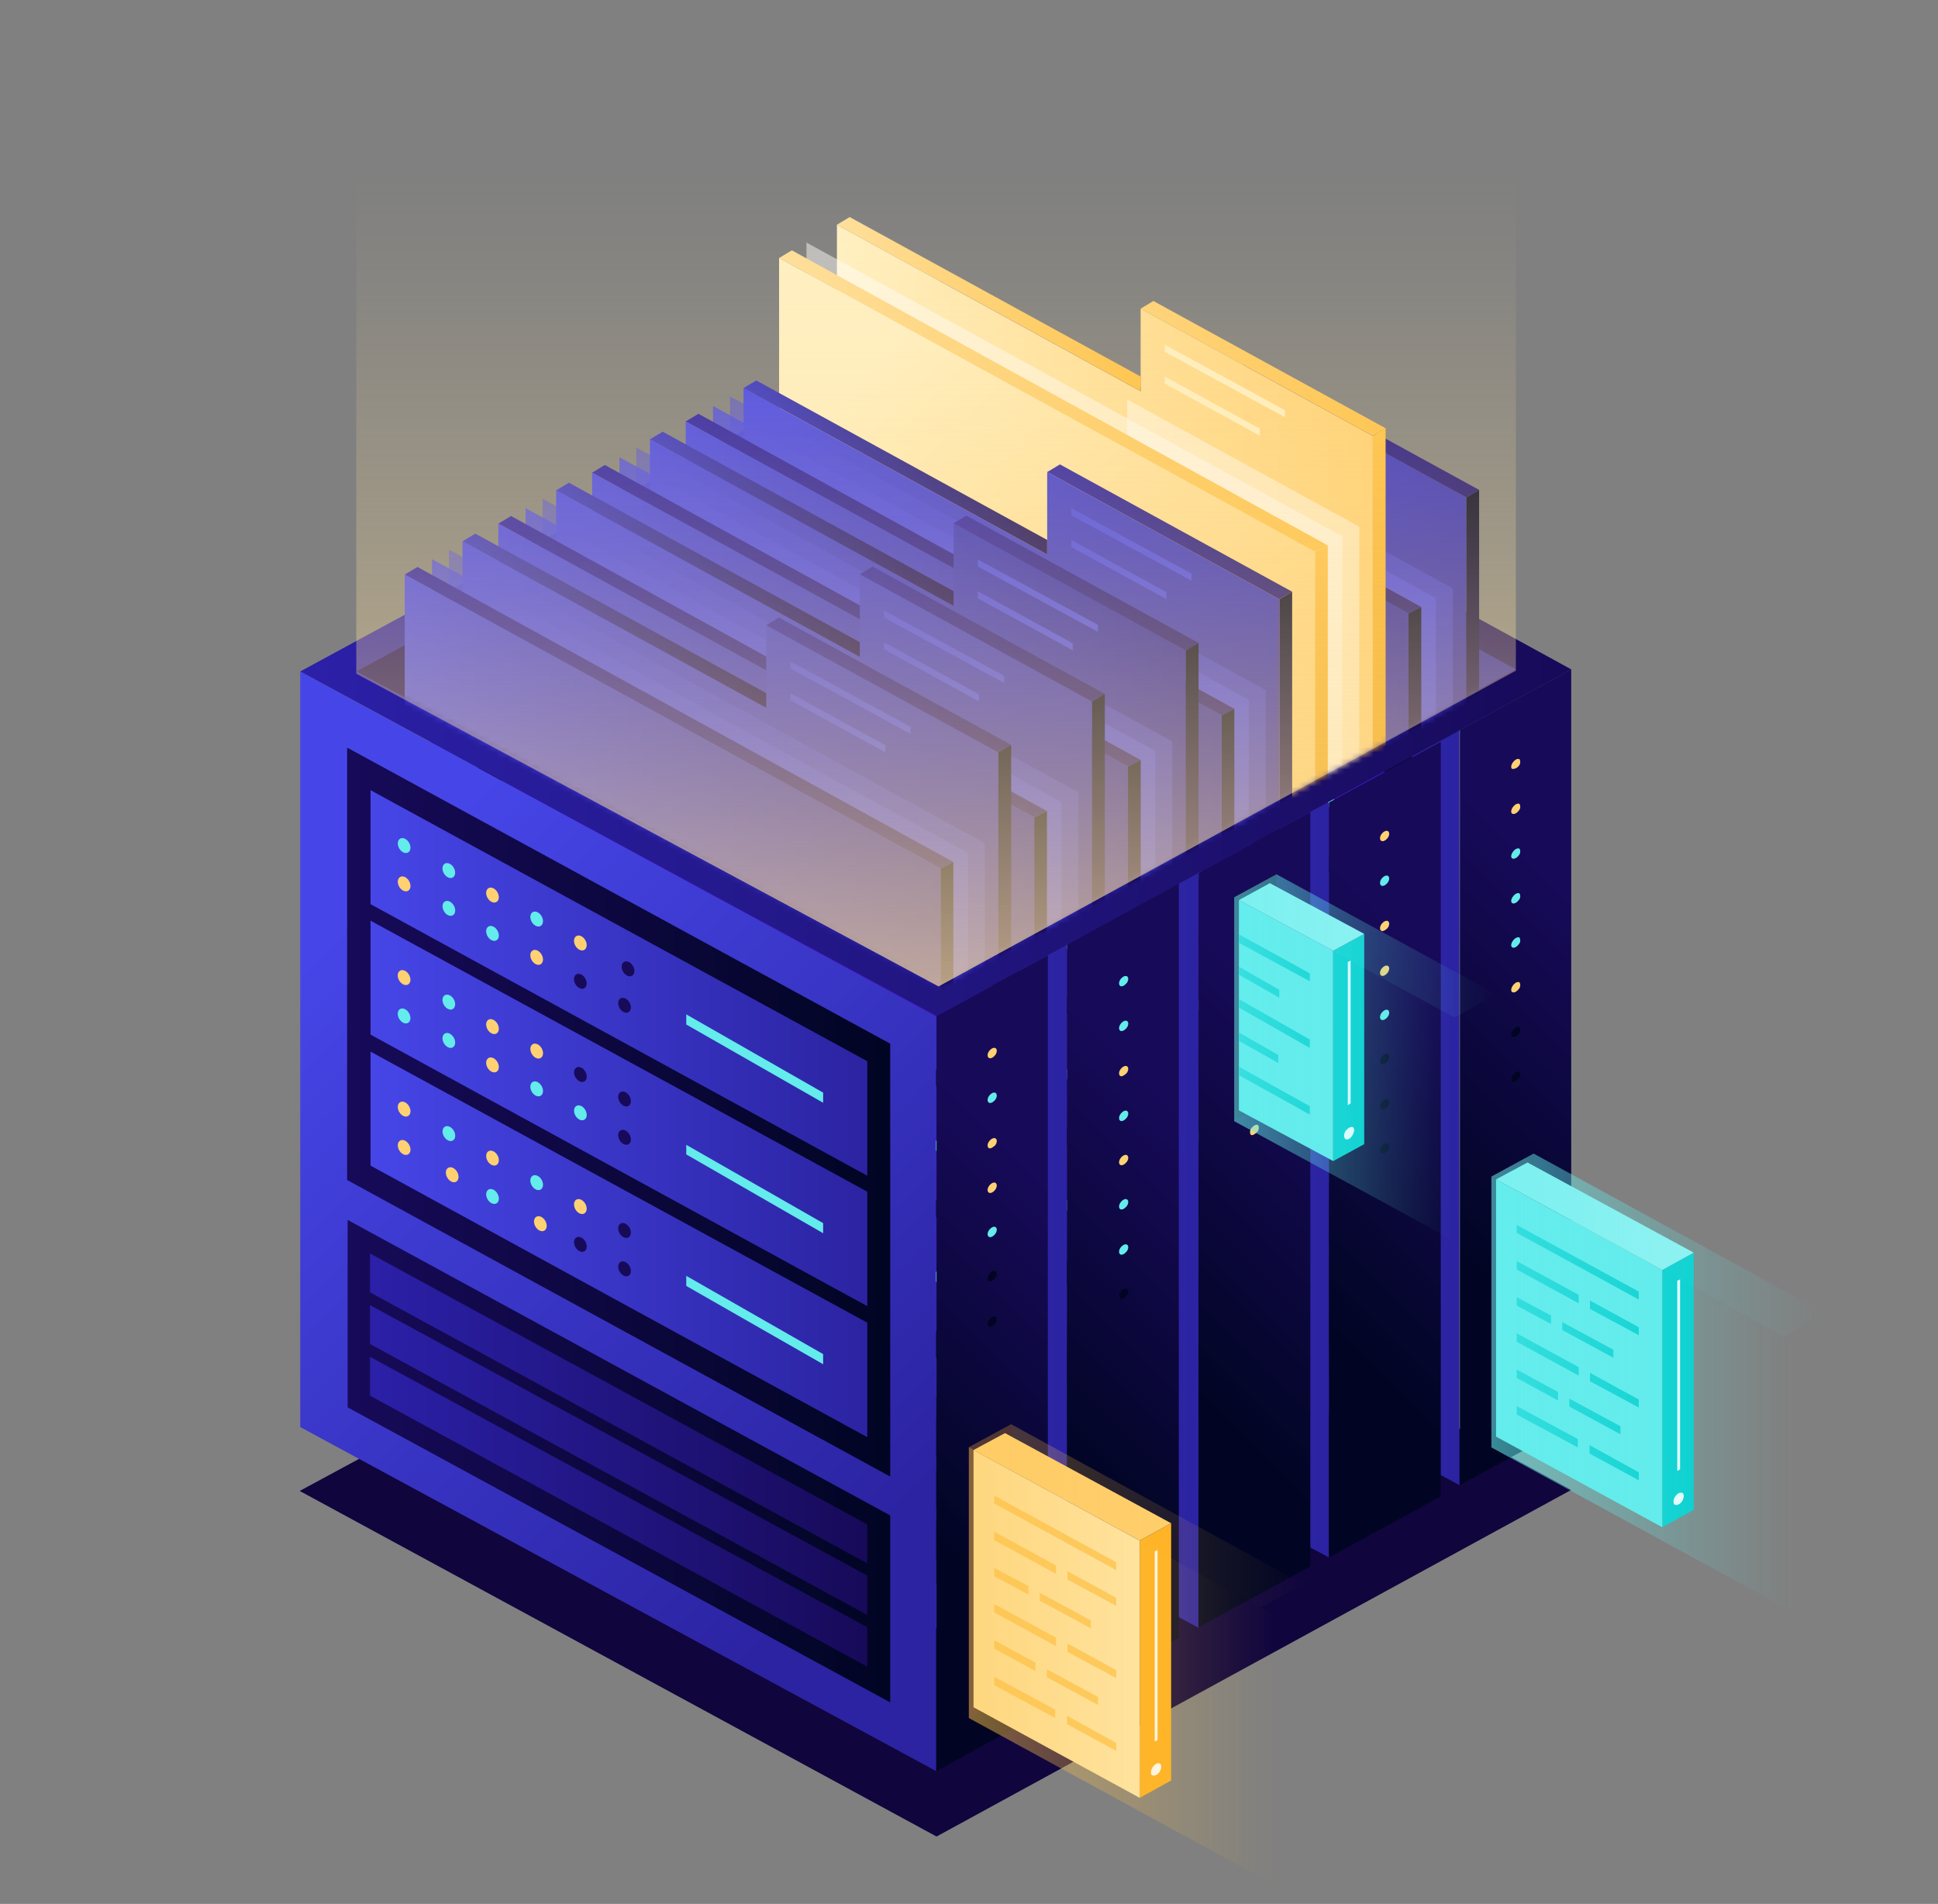 <svg xmlns="http://www.w3.org/2000/svg" xmlns:xlink="http://www.w3.org/1999/xlink" width="340px" height="334px" viewBox="0 0 340 334" version="1.1"><rect x="0" y="0" width="340" height="334" fill="#808080" stroke="none"/><title>Sc_Agencies_Landing_Page_Illustrations_Daily Backups</title><defs><linearGradient x1="0%" y1="49.998%" x2="100%" y2="49.998%" id="linearGradient-1"><stop stop-color="#4646E8" offset="0%"></stop><stop stop-color="#2B23A1" offset="100%"></stop></linearGradient><linearGradient x1="46.125%" y1="78.411%" x2="53.876%" y2="21.589%" id="linearGradient-2"><stop stop-color="#010523" offset="0%"></stop><stop stop-color="#170A59" offset="100%"></stop></linearGradient><linearGradient x1="0%" y1="50%" x2="100%" y2="50%" id="linearGradient-3"><stop stop-color="#4646E8" offset="0%"></stop><stop stop-color="#2B23A1" offset="100%"></stop></linearGradient><linearGradient x1="46.101%" y1="78.409%" x2="53.894%" y2="21.556%" id="linearGradient-4"><stop stop-color="#010523" offset="0%"></stop><stop stop-color="#170A59" offset="100%"></stop></linearGradient><linearGradient x1="0%" y1="49.998%" x2="100%" y2="49.998%" id="linearGradient-5"><stop stop-color="#4646E8" offset="0%"></stop><stop stop-color="#2B23A1" offset="100%"></stop></linearGradient><linearGradient x1="46.101%" y1="78.43%" x2="53.899%" y2="21.575%" id="linearGradient-6"><stop stop-color="#010523" offset="0%"></stop><stop stop-color="#170A59" offset="100%"></stop></linearGradient><linearGradient x1="0%" y1="50.002%" x2="100%" y2="50.002%" id="linearGradient-7"><stop stop-color="#4646E8" offset="0%"></stop><stop stop-color="#2B23A1" offset="100%"></stop></linearGradient><linearGradient x1="46.106%" y1="78.444%" x2="53.899%" y2="21.591%" id="linearGradient-8"><stop stop-color="#010523" offset="0%"></stop><stop stop-color="#170A59" offset="100%"></stop></linearGradient><linearGradient x1="27.171%" y1="10.566%" x2="72.802%" y2="89.481%" id="linearGradient-9"><stop stop-color="#4646E8" offset="0%"></stop><stop stop-color="#2B23A1" offset="100%"></stop></linearGradient><linearGradient x1="0%" y1="49.997%" x2="100%" y2="49.997%" id="linearGradient-10"><stop stop-color="#170A59" offset="0%"></stop><stop stop-color="#010523" offset="100%"></stop></linearGradient><linearGradient x1="0%" y1="50.006%" x2="100%" y2="50.006%" id="linearGradient-11"><stop stop-color="#4646E8" offset="0%"></stop><stop stop-color="#2B23A1" offset="100%"></stop></linearGradient><linearGradient x1="0%" y1="50%" x2="100%" y2="50%" id="linearGradient-12"><stop stop-color="#4646E8" offset="0%"></stop><stop stop-color="#2B23A1" offset="100%"></stop></linearGradient><linearGradient x1="0%" y1="49.994%" x2="100%" y2="49.994%" id="linearGradient-13"><stop stop-color="#4646E8" offset="0%"></stop><stop stop-color="#2B23A1" offset="100%"></stop></linearGradient><linearGradient x1="0%" y1="49.995%" x2="100%" y2="49.995%" id="linearGradient-14"><stop stop-color="#170A59" offset="0%"></stop><stop stop-color="#010523" offset="100%"></stop></linearGradient><linearGradient x1="0%" y1="50%" x2="100%" y2="50%" id="linearGradient-15"><stop stop-color="#2B20A8" offset="0%"></stop><stop stop-color="#170A59" offset="100%"></stop></linearGradient><linearGradient x1="46.121%" y1="78.392%" x2="53.874%" y2="21.573%" id="linearGradient-16"><stop stop-color="#010523" offset="0%"></stop><stop stop-color="#170A59" offset="100%"></stop></linearGradient><linearGradient x1="0%" y1="50.003%" x2="100%" y2="50.003%" id="linearGradient-17"><stop stop-color="#2B20A8" offset="0%"></stop><stop stop-color="#170A59" offset="100%"></stop></linearGradient><linearGradient x1="37.54%" y1="38.27%" x2="62.46%" y2="61.776%" id="linearGradient-18"><stop stop-color="#4646E8" offset="0%"></stop><stop stop-color="#2B23A1" offset="100%"></stop></linearGradient><linearGradient x1="0.162%" y1="49.511%" x2="99.478%" y2="49.511%" id="linearGradient-19"><stop stop-color="#64EEEE" offset="0%"></stop><stop stop-color="#64EEEE" stop-opacity="0.89" offset="10%"></stop><stop stop-color="#64EEEE" stop-opacity="0.51" offset="43%"></stop><stop stop-color="#64EEEE" stop-opacity="0.24" offset="70%"></stop><stop stop-color="#64EEEE" stop-opacity="0.06" offset="90%"></stop><stop stop-color="#64EEEE" stop-opacity="0" offset="100%"></stop></linearGradient><linearGradient x1="-0.292%" y1="50.396%" x2="99.812%" y2="50.396%" id="linearGradient-20"><stop stop-color="#64EEEE" offset="0%"></stop><stop stop-color="#64EEEE" stop-opacity="0.89" offset="10%"></stop><stop stop-color="#64EEEE" stop-opacity="0.51" offset="43%"></stop><stop stop-color="#64EEEE" stop-opacity="0.24" offset="70%"></stop><stop stop-color="#64EEEE" stop-opacity="0.06" offset="90%"></stop><stop stop-color="#64EEEE" stop-opacity="0" offset="100%"></stop></linearGradient><linearGradient x1="-0.142%" y1="50.237%" x2="100.199%" y2="50.237%" id="linearGradient-21"><stop stop-color="#64EEEE" offset="0%"></stop><stop stop-color="#64EEEE" stop-opacity="0.89" offset="10%"></stop><stop stop-color="#64EEEE" stop-opacity="0.51" offset="43%"></stop><stop stop-color="#64EEEE" stop-opacity="0.24" offset="70%"></stop><stop stop-color="#64EEEE" stop-opacity="0.06" offset="90%"></stop><stop stop-color="#64EEEE" stop-opacity="0" offset="100%"></stop></linearGradient><linearGradient x1="0.248%" y1="49.956%" x2="100.367%" y2="49.956%" id="linearGradient-22"><stop stop-color="#64EEEE" offset="0%"></stop><stop stop-color="#64EEEE" stop-opacity="0.89" offset="10%"></stop><stop stop-color="#64EEEE" stop-opacity="0.51" offset="43%"></stop><stop stop-color="#64EEEE" stop-opacity="0.24" offset="70%"></stop><stop stop-color="#64EEEE" stop-opacity="0.06" offset="90%"></stop><stop stop-color="#64EEEE" stop-opacity="0" offset="100%"></stop></linearGradient><linearGradient x1="0.137%" y1="49.829%" x2="100.479%" y2="49.829%" id="linearGradient-23"><stop stop-color="#FEC247" offset="0%"></stop><stop stop-color="#FEC247" stop-opacity="0.55" offset="43%"></stop><stop stop-color="#FEC247" stop-opacity="0.15" offset="83%"></stop><stop stop-color="#FEC247" stop-opacity="0" offset="100%"></stop></linearGradient><linearGradient x1="0.172%" y1="49.665%" x2="100.291%" y2="49.665%" id="linearGradient-24"><stop stop-color="#FEC247" offset="0%"></stop><stop stop-color="#FEC247" stop-opacity="0.55" offset="43%"></stop><stop stop-color="#FEC247" stop-opacity="0.15" offset="83%"></stop><stop stop-color="#FEC247" stop-opacity="0" offset="100%"></stop></linearGradient><linearGradient x1="50%" y1="100%" x2="50%" y2="0%" id="linearGradient-25"><stop stop-color="#10053D" offset="0%"></stop><stop stop-color="#1F0F7D" offset="100%"></stop></linearGradient><polygon id="path-26" points="203.471 2.19425482e-15 106.668 0.519 103.218 0.519 0.033 0.519 0.033 113.289 0 113.306 0.033 113.322 0.033 113.701 85.537 159.62 101.826 168.439 101.892 168.398 102.172 168.555 102.172 168.571 102.189 168.563 102.213 168.571 102.213 168.555 102.502 168.398 102.576 168.439 102.576 168.357 203.471 113.182"></polygon><linearGradient x1="23.018%" y1="-5.287%" x2="85.557%" y2="95.122%" id="linearGradient-28"><stop stop-color="#4646E8" offset="0%"></stop><stop stop-color="#2B23A1" offset="100%"></stop></linearGradient><linearGradient x1="0%" y1="50%" x2="100%" y2="50%" id="linearGradient-29"><stop stop-color="#2B20A8" offset="0%"></stop><stop stop-color="#1E1173" offset="100%"></stop></linearGradient><linearGradient x1="0%" y1="50%" x2="100%" y2="50%" id="linearGradient-30"><stop stop-color="#3836C7" offset="0%"></stop><stop stop-color="#170A59" offset="100%"></stop></linearGradient><linearGradient x1="50%" y1="100%" x2="50%" y2="0%" id="linearGradient-31"><stop stop-color="#170A59" offset="0%"></stop><stop stop-color="#010523" offset="100%"></stop></linearGradient><linearGradient x1="50%" y1="100%" x2="50%" y2="0%" id="linearGradient-32"><stop stop-color="#170A59" offset="0%"></stop><stop stop-color="#010523" offset="100%"></stop></linearGradient><linearGradient x1="0%" y1="50%" x2="100%" y2="50%" id="linearGradient-33"><stop stop-color="#2B20A8" offset="0%"></stop><stop stop-color="#1E1173" offset="100%"></stop></linearGradient><linearGradient x1="0%" y1="50%" x2="100%" y2="50%" id="linearGradient-34"><stop stop-color="#4646E8" offset="0%"></stop><stop stop-color="#2B23A1" offset="100%"></stop></linearGradient><linearGradient x1="0%" y1="49.997%" x2="100%" y2="49.997%" id="linearGradient-35"><stop stop-color="#FFF0C2" offset="0%"></stop><stop stop-color="#FFD173" offset="100%"></stop></linearGradient><linearGradient x1="0%" y1="50%" x2="100%" y2="50%" id="linearGradient-36"><stop stop-color="#FED379" offset="0%"></stop><stop stop-color="#FEC247" offset="100%"></stop></linearGradient><linearGradient x1="0%" y1="49.987%" x2="100%" y2="49.987%" id="linearGradient-37"><stop stop-color="#FEDF9B" offset="0%"></stop><stop stop-color="#FEC247" offset="100%"></stop></linearGradient><linearGradient x1="50%" y1="100%" x2="50%" y2="0%" id="linearGradient-38"><stop stop-color="#F0A007" offset="0%"></stop><stop stop-color="#FEC247" offset="100%"></stop></linearGradient><linearGradient x1="16.445%" y1="14.496%" x2="65.344%" y2="85.672%" id="linearGradient-39"><stop stop-color="#FFF0C2" offset="0%"></stop><stop stop-color="#FFD173" offset="100%"></stop></linearGradient><linearGradient x1="0%" y1="50%" x2="100%" y2="50%" id="linearGradient-40"><stop stop-color="#FEDF9B" offset="0%"></stop><stop stop-color="#FEC247" offset="100%"></stop></linearGradient><linearGradient x1="19.227%" y1="-3.258%" x2="81.771%" y2="97.16%" id="linearGradient-41"><stop stop-color="#4646E8" offset="0%"></stop><stop stop-color="#2B23A1" offset="100%"></stop></linearGradient><linearGradient x1="0%" y1="50.017%" x2="100%" y2="50.017%" id="linearGradient-42"><stop stop-color="#2B20A8" offset="0%"></stop><stop stop-color="#1E1173" offset="100%"></stop></linearGradient><linearGradient x1="0%" y1="50.013%" x2="100%" y2="50.013%" id="linearGradient-43"><stop stop-color="#3836C7" offset="0%"></stop><stop stop-color="#170A59" offset="100%"></stop></linearGradient><linearGradient x1="50%" y1="100%" x2="50%" y2="0%" id="linearGradient-44"><stop stop-color="#170A59" offset="0%"></stop><stop stop-color="#010523" offset="100%"></stop></linearGradient><linearGradient x1="49.815%" y1="100%" x2="49.815%" y2="0%" id="linearGradient-45"><stop stop-color="#170A59" offset="0%"></stop><stop stop-color="#010523" offset="100%"></stop></linearGradient><linearGradient x1="0%" y1="50%" x2="100%" y2="50%" id="linearGradient-46"><stop stop-color="#2B20A8" offset="0%"></stop><stop stop-color="#1E1173" offset="100%"></stop></linearGradient><linearGradient x1="0%" y1="50%" x2="100%" y2="50%" id="linearGradient-47"><stop stop-color="#4646E8" offset="0%"></stop><stop stop-color="#2B23A1" offset="100%"></stop></linearGradient><linearGradient x1="0%" y1="50%" x2="100%" y2="50%" id="linearGradient-48"><stop stop-color="#4646E8" offset="0%"></stop><stop stop-color="#2B23A1" offset="100%"></stop></linearGradient><linearGradient x1="0%" y1="50%" x2="100%" y2="50%" id="linearGradient-49"><stop stop-color="#3836C7" offset="0%"></stop><stop stop-color="#170A59" offset="100%"></stop></linearGradient><linearGradient x1="0%" y1="50%" x2="100%" y2="50%" id="linearGradient-50"><stop stop-color="#4646E8" offset="0%"></stop><stop stop-color="#2B23A1" offset="100%"></stop></linearGradient><linearGradient x1="19.226%" y1="-3.257%" x2="81.764%" y2="97.151%" id="linearGradient-51"><stop stop-color="#4646E8" offset="0%"></stop><stop stop-color="#2B23A1" offset="100%"></stop></linearGradient><linearGradient x1="0%" y1="50%" x2="100%" y2="50%" id="linearGradient-52"><stop stop-color="#2B20A8" offset="0%"></stop><stop stop-color="#1E1173" offset="100%"></stop></linearGradient><linearGradient x1="0%" y1="49.987%" x2="100%" y2="49.987%" id="linearGradient-53"><stop stop-color="#3836C7" offset="0%"></stop><stop stop-color="#170A59" offset="100%"></stop></linearGradient><linearGradient x1="50.185%" y1="100%" x2="50.185%" y2="0%" id="linearGradient-54"><stop stop-color="#170A59" offset="0%"></stop><stop stop-color="#010523" offset="100%"></stop></linearGradient><linearGradient x1="0%" y1="50%" x2="100.009%" y2="50%" id="linearGradient-55"><stop stop-color="#2B20A8" offset="0%"></stop><stop stop-color="#1E1173" offset="100%"></stop></linearGradient><linearGradient x1="0%" y1="50.005%" x2="100%" y2="50.005%" id="linearGradient-56"><stop stop-color="#4646E8" offset="0%"></stop><stop stop-color="#2B23A1" offset="100%"></stop></linearGradient><linearGradient x1="19.271%" y1="-3.064%" x2="81.719%" y2="96.98%" id="linearGradient-57"><stop stop-color="#4646E8" offset="0%"></stop><stop stop-color="#2B23A1" offset="100%"></stop></linearGradient><linearGradient x1="50%" y1="100%" x2="50%" y2="0%" id="linearGradient-58"><stop stop-color="#170A59" offset="0%"></stop><stop stop-color="#010523" offset="100%"></stop></linearGradient><linearGradient x1="50%" y1="100%" x2="50%" y2="0%" id="linearGradient-59"><stop stop-color="#170A59" offset="0%"></stop><stop stop-color="#010523" offset="100%"></stop></linearGradient><linearGradient x1="0%" y1="49.995%" x2="100%" y2="49.995%" id="linearGradient-60"><stop stop-color="#4646E8" offset="0%"></stop><stop stop-color="#2B23A1" offset="100%"></stop></linearGradient><linearGradient x1="50%" y1="100%" x2="50%" y2="0%" id="linearGradient-61"><stop stop-color="#F0A007" offset="0%"></stop><stop stop-color="#FEC247" offset="100%"></stop></linearGradient><linearGradient x1="50%" y1="100%" x2="50%" y2="0%" id="linearGradient-62"><stop stop-color="#FEDF9B" offset="0%"></stop><stop stop-color="#FEDF9B" stop-opacity="0.67" offset="23%"></stop><stop stop-color="#FEDF9B" stop-opacity="0.38" offset="45%"></stop><stop stop-color="#FEDF9B" stop-opacity="0.18" offset="64%"></stop><stop stop-color="#FEDF9B" stop-opacity="0.05" offset="77%"></stop><stop stop-color="#FEDF9B" stop-opacity="0" offset="85%"></stop></linearGradient></defs><g id="Landing-Page" stroke="none" stroke-width="1" fill="none" fill-rule="evenodd"><g id="Agencies/Landing_Page/Final/1280px" transform="translate(-206, -2860)"><g id="Sc_Agencies_Landing_Page_Illustrations_Daily-Backups" transform="translate(206, 2860)"><g id="Page-1" transform="translate(52.581, 56.805)" fill-rule="nonzero"><g id="Group"><polygon id="Path" fill="#10053D" points="5.85134619e-15 204.748 112.565 143.94 223.071 204.567 111.725 265.374"></polygon><polygon id="Path-2" fill="url(#linearGradient-1)" points="91.919 10.92 203.455 71.357 203.455 203.727 91.919 143.38"></polygon><polygon id="Path-3" fill="#10053D" points="100.237 24.178 100.237 100.031 195.426 152.068 195.426 76.116"></polygon><polygon id="Path-4" fill="#4616C7" points="104.247 31.655 104.247 51.642 191.407 99.29 191.407 79.205"></polygon><polygon id="Path-5" fill="#64EBEB" points="159.644 70.986 159.644 72.757 183.65 86.484 183.65 84.714"></polygon><ellipse id="Oval" fill="#64EBEB" transform="translate(110.693, 41.47) rotate(-36.71) translate(-110.693, -41.47) " cx="110.693" cy="41.47" rx="1" ry="1.12"></ellipse><ellipse id="Oval-2" fill="#FFD173" transform="translate(117.976, 45.855) rotate(-36.71) translate(-117.976, -45.855) " cx="117.976" cy="45.855" rx="1" ry="1.12"></ellipse><ellipse id="Oval-3" fill="#64EBEB" transform="translate(125.265, 50.164) rotate(-36.71) translate(-125.265, -50.164) " cx="125.265" cy="50.164" rx="1" ry="1.12"></ellipse><ellipse id="Oval-4" fill="#64EBEB" transform="translate(110.689, 47.547) rotate(-36.71) translate(-110.689, -47.547) " cx="110.689" cy="47.547" rx="1" ry="1.12"></ellipse><ellipse id="Oval-5" fill="#64EBEB" transform="translate(110.693, 41.47) rotate(-36.71) translate(-110.693, -41.47) " cx="110.693" cy="41.47" rx="1" ry="1.12"></ellipse><ellipse id="Oval-6" fill="#FFD173" transform="translate(110.689, 47.547) rotate(-36.71) translate(-110.689, -47.547) " cx="110.689" cy="47.547" rx="1" ry="1.12"></ellipse><ellipse id="Oval-7" fill="#FFD173" transform="translate(117.973, 51.923) rotate(-36.71) translate(-117.973, -51.923) " cx="117.973" cy="51.923" rx="1" ry="1.12"></ellipse><ellipse id="Oval-8" fill="#64EBEB" transform="translate(125.262, 56.232) rotate(-36.71) translate(-125.262, -56.232) " cx="125.262" cy="56.232" rx="1" ry="1.12"></ellipse><ellipse id="Oval-9" fill="#64EBEB" transform="translate(132.549, 54.541) rotate(-36.71) translate(-132.549, -54.541) " cx="132.549" cy="54.541" rx="1" ry="1.029"></ellipse><ellipse id="Oval-10" fill="#FFD173" transform="translate(139.838, 58.85) rotate(-36.71) translate(-139.838, -58.85) " cx="139.838" cy="58.85" rx="1" ry="1.12"></ellipse><ellipse id="Oval-11" fill="#64EBEB" transform="translate(132.554, 60.526) rotate(-36.71) translate(-132.554, -60.526) " cx="132.554" cy="60.526" rx="1" ry="1.12"></ellipse><ellipse id="Oval-12" fill="#64EBEB" transform="translate(132.549, 54.541) rotate(-36.71) translate(-132.549, -54.541) " cx="132.549" cy="54.541" rx="1" ry="1.029"></ellipse><ellipse id="Oval-13" fill="#FFD173" transform="translate(132.554, 60.526) rotate(-36.71) translate(-132.554, -60.526) " cx="132.554" cy="60.526" rx="1" ry="1.12"></ellipse><ellipse id="Oval-14" fill="#FFD173" transform="translate(139.838, 64.911) rotate(-36.71) translate(-139.838, -64.911) " cx="139.838" cy="64.911" rx="1" ry="1.12"></ellipse><polygon id="Path-6" fill="#4616C7" points="104.247 54.541 104.247 74.535 191.407 122.175 191.407 102.09"></polygon><polygon id="Path-7" fill="#64EBEB" points="159.644 93.871 159.644 95.642 183.65 109.378 183.65 107.599"></polygon><ellipse id="Oval-15" fill="#64EBEB" transform="translate(110.686, 64.363) rotate(-36.71) translate(-110.686, -64.363) " cx="110.686" cy="64.363" rx="1" ry="1.12"></ellipse><ellipse id="Oval-16" fill="#FFD173" transform="translate(117.97, 68.739) rotate(-36.71) translate(-117.97, -68.739) " cx="117.97" cy="68.739" rx="1" ry="1.12"></ellipse><ellipse id="Oval-17" fill="#64EBEB" transform="translate(125.267, 73.048) rotate(-36.71) translate(-125.267, -73.048) " cx="125.267" cy="73.048" rx="1" ry="1.12"></ellipse><ellipse id="Oval-18" fill="#64EBEB" transform="translate(110.702, 69.853) rotate(-36.87) translate(-110.702, -69.853) " cx="110.702" cy="69.853" rx="1" ry="1.12"></ellipse><ellipse id="Oval-19" fill="#64EBEB" transform="translate(110.686, 64.363) rotate(-36.71) translate(-110.686, -64.363) " cx="110.686" cy="64.363" rx="1" ry="1.12"></ellipse><ellipse id="Oval-20" fill="#FFD173" transform="translate(110.702, 69.853) rotate(-36.87) translate(-110.702, -69.853) " cx="110.702" cy="69.853" rx="1" ry="1.12"></ellipse><ellipse id="Oval-21" fill="#FFD173" transform="translate(117.983, 74.124) rotate(-36.87) translate(-117.983, -74.124) " cx="117.983" cy="74.124" rx="1" ry="1.12"></ellipse><ellipse id="Oval-22" fill="#64EBEB" transform="translate(125.263, 79.116) rotate(-36.71) translate(-125.263, -79.116) " cx="125.263" cy="79.116" rx="1" ry="1.12"></ellipse><ellipse id="Oval-23" fill="#64EBEB" transform="translate(132.551, 77.425) rotate(-36.71) translate(-132.551, -77.425) " cx="132.551" cy="77.425" rx="1" ry="1.12"></ellipse><ellipse id="Oval-24" fill="#FFD173" transform="translate(139.84, 81.734) rotate(-36.71) translate(-139.84, -81.734) " cx="139.84" cy="81.734" rx="1" ry="1.12"></ellipse><ellipse id="Oval-25" fill="#64EBEB" transform="translate(132.547, 83.418) rotate(-36.71) translate(-132.547, -83.418) " cx="132.547" cy="83.418" rx="1" ry="1.12"></ellipse><ellipse id="Oval-26" fill="#64EBEB" transform="translate(132.551, 77.425) rotate(-36.71) translate(-132.551, -77.425) " cx="132.551" cy="77.425" rx="1" ry="1.12"></ellipse><ellipse id="Oval-27" fill="#FFD173" transform="translate(132.547, 83.418) rotate(-36.71) translate(-132.547, -83.418) " cx="132.547" cy="83.418" rx="1" ry="1.12"></ellipse><ellipse id="Oval-28" fill="#FFD173" transform="translate(139.844, 87.802) rotate(-36.71) translate(-139.844, -87.802) " cx="139.844" cy="87.802" rx="1" ry="1.12"></ellipse><polygon id="Path-8" fill="#4616C7" points="104.247 77.525 104.247 97.511 191.407 145.151 191.407 125.164"></polygon><polygon id="Path-9" fill="#64EBEB" points="159.644 116.847 159.644 118.626 183.65 132.354 183.65 130.583"></polygon><ellipse id="Oval-29" fill="#64EBEB" transform="translate(110.689, 87.342) rotate(-36.71) translate(-110.689, -87.342) " cx="110.689" cy="87.342" rx="1" ry="1.12"></ellipse><ellipse id="Oval-30" fill="#FFD173" transform="translate(117.973, 91.727) rotate(-36.71) translate(-117.973, -91.727) " cx="117.973" cy="91.727" rx="1" ry="1.12"></ellipse><ellipse id="Oval-31" fill="#64EBEB" transform="translate(125.301, 95.368) rotate(-36.87) translate(-125.301, -95.368) " cx="125.301" cy="95.368" rx="1" ry="1.12"></ellipse><ellipse id="Oval-32" fill="#64EBEB" transform="translate(110.751, 92.787) rotate(-36.87) translate(-110.751, -92.787) " cx="110.751" cy="92.787" rx="1" ry="1.12"></ellipse><ellipse id="Oval-33" fill="#64EBEB" transform="translate(110.689, 87.342) rotate(-36.71) translate(-110.689, -87.342) " cx="110.689" cy="87.342" rx="1" ry="1.12"></ellipse><ellipse id="Oval-34" fill="#FFD173" transform="translate(110.751, 92.787) rotate(-36.87) translate(-110.751, -92.787) " cx="110.751" cy="92.787" rx="1" ry="1.12"></ellipse><ellipse id="Oval-35" fill="#FFD173" transform="translate(117.977, 97.795) rotate(-36.71) translate(-117.977, -97.795) " cx="117.977" cy="97.795" rx="1" ry="1.12"></ellipse><ellipse id="Oval-36" fill="#64EBEB" transform="translate(125.261, 102.089) rotate(-36.71) translate(-125.261, -102.089) " cx="125.261" cy="102.089" rx="1" ry="1.12"></ellipse><ellipse id="Oval-37" fill="#64EBEB" transform="translate(132.554, 100.413) rotate(-36.71) translate(-132.554, -100.413) " cx="132.554" cy="100.413" rx="1" ry="1.12"></ellipse><ellipse id="Oval-38" fill="#FFD173" transform="translate(139.838, 104.707) rotate(-36.71) translate(-139.838, -104.707) " cx="139.838" cy="104.707" rx="1" ry="1.12"></ellipse><ellipse id="Oval-39" fill="#64EBEB" transform="translate(132.55, 106.398) rotate(-36.71) translate(-132.55, -106.398) " cx="132.55" cy="106.398" rx="1" ry="1.12"></ellipse><ellipse id="Oval-40" fill="#64EBEB" transform="translate(132.554, 100.413) rotate(-36.71) translate(-132.554, -100.413) " cx="132.554" cy="100.413" rx="1" ry="1.12"></ellipse><ellipse id="Oval-41" fill="#FFD173" transform="translate(132.55, 106.398) rotate(-36.71) translate(-132.55, -106.398) " cx="132.55" cy="106.398" rx="1" ry="1.12"></ellipse><ellipse id="Oval-42" fill="#FFD173" transform="translate(139.834, 110.783) rotate(-36.71) translate(-139.834, -110.783) " cx="139.834" cy="110.783" rx="1" ry="1.12"></ellipse><polygon id="Path-10" fill="#2D0F80" points="100.237 107.13 100.237 139.922 195.516 191.671 195.516 158.887"></polygon><polygon id="Path-11" fill="#1F0856" points="104.157 112.927 104.157 119.836 191.498 167.295 191.498 160.476"></polygon><polygon id="Path-12" fill="#1F0856" points="104.157 121.986 104.157 128.895 191.498 176.353 191.498 169.535"></polygon><polygon id="Path-13" fill="#1F0856" points="104.157 131.044 104.157 137.863 191.498 185.412 191.498 178.593"></polygon><polygon id="Path-14" fill="url(#linearGradient-2)" points="203.545 71.258 223.071 60.61 223.071 193.07 203.545 203.727"></polygon><path d="M213.823,77.615 C214.147,77.295 214.224,76.8 214.012,76.396 C213.732,76.215 213.263,76.396 212.892,76.866 C212.522,77.335 212.423,77.895 212.703,78.085 C213.131,78.123 213.55,77.947 213.823,77.615 L213.823,77.615 Z" id="Path-15" fill="#FFD173"></path><path d="M213.823,101.151 C214.148,100.834 214.225,100.341 214.012,99.94 C213.732,99.751 213.263,99.94 212.892,100.41 C212.522,100.879 212.423,101.431 212.703,101.62 C212.983,101.81 213.452,101.62 213.823,101.151 Z" id="Path-16" fill="#64EBEB"></path><path d="M213.823,85.463 C214.147,85.143 214.224,84.648 214.012,84.244 C213.732,84.063 213.263,84.244 212.892,84.714 C212.522,85.183 212.423,85.743 212.703,85.924 C212.983,86.106 213.452,85.924 213.823,85.463 Z" id="Path-17" fill="#FFD173"></path><path d="M213.823,93.311 C214.147,92.991 214.224,92.496 214.012,92.092 C213.732,91.903 213.263,92.092 212.892,92.562 C212.522,93.031 212.423,93.591 212.703,93.772 C212.983,93.954 213.452,93.772 213.823,93.311 Z" id="Path-18" fill="#64EBEB"></path><path d="M213.823,116.756 C214.147,116.436 214.224,115.941 214.012,115.538 C213.732,115.356 213.263,115.538 212.892,116.007 C212.522,116.476 212.423,117.036 212.703,117.226 C212.983,117.415 213.452,117.226 213.823,116.756 Z" id="Path-19" fill="#FFD173"></path><path d="M213.823,124.604 C214.147,124.284 214.224,123.789 214.012,123.386 C213.732,123.204 213.263,123.386 212.892,123.855 C212.522,124.324 212.423,124.884 212.703,125.066 C212.983,125.247 213.452,125.066 213.823,124.604 Z" id="Path-20" fill="#010523"></path><path d="M213.823,132.452 C214.147,132.132 214.224,131.637 214.012,131.234 C213.732,131.044 213.263,131.234 212.892,131.703 C212.522,132.172 212.423,132.732 212.703,132.914 C212.983,133.095 213.452,132.914 213.823,132.452 Z" id="Path-21" fill="#010523"></path><path d="M213.823,108.908 C214.147,108.588 214.224,108.093 214.012,107.69 C213.732,107.508 213.263,107.69 212.892,108.159 C212.522,108.628 212.423,109.188 212.703,109.378 C212.983,109.567 213.452,109.378 213.823,108.908 Z" id="Path-22" fill="#64EBEB"></path><polygon id="Path-23" fill="url(#linearGradient-3)" points="68.944 23.528 180.57 84.063 180.57 216.425 68.944 156.079"></polygon><polygon id="Path-24" fill="#10053D" points="77.253 36.794 77.253 112.738 172.442 164.676 172.442 88.823"></polygon><polygon id="Path-25" fill="#4616C7" points="81.272 44.362 81.272 64.349 168.423 111.988 168.423 91.903"></polygon><polygon id="Path-26" fill="#64EBEB" points="136.669 83.684 136.669 85.463 160.674 99.191 160.674 97.42"></polygon><ellipse id="Oval-43" fill="#64EBEB" transform="translate(87.709, 54.168) rotate(-36.71) translate(-87.709, -54.168) " cx="87.709" cy="54.168" rx="1" ry="1.029"></ellipse><ellipse id="Oval-44" fill="#FFD173" transform="translate(95.088, 58.093) rotate(-36.87) translate(-95.088, -58.093) " cx="95.088" cy="58.093" rx="1" ry="1.12"></ellipse><ellipse id="Oval-45" fill="#64EBEB" transform="translate(102.275, 62.859) rotate(-36.71) translate(-102.275, -62.859) " cx="102.275" cy="62.859" rx="1" ry="1.12"></ellipse><ellipse id="Oval-46" fill="#64EBEB" transform="translate(87.714, 60.236) rotate(-36.71) translate(-87.714, -60.236) " cx="87.714" cy="60.236" rx="1" ry="1.12"></ellipse><ellipse id="Oval-47" fill="#64EBEB" transform="translate(87.709, 54.168) rotate(-36.71) translate(-87.709, -54.168) " cx="87.709" cy="54.168" rx="1" ry="1.029"></ellipse><ellipse id="Oval-48" fill="#FFD173" transform="translate(87.714, 60.236) rotate(-36.71) translate(-87.714, -60.236) " cx="87.714" cy="60.236" rx="1" ry="1.12"></ellipse><ellipse id="Oval-49" fill="#FFD173" transform="translate(94.998, 64.539) rotate(-36.71) translate(-94.998, -64.539) " cx="94.998" cy="64.539" rx="1" ry="1.12"></ellipse><ellipse id="Oval-50" fill="#64EBEB" transform="translate(102.28, 68.935) rotate(-36.71) translate(-102.28, -68.935) " cx="102.28" cy="68.935" rx="1" ry="1.12"></ellipse><ellipse id="Oval-51" fill="#64EBEB" transform="translate(109.662, 67.246) rotate(-36.71) translate(-109.662, -67.246) " cx="109.662" cy="67.246" rx="1" ry="1.12"></ellipse><ellipse id="Oval-52" fill="#FFD173" transform="translate(116.946, 71.548) rotate(-36.71) translate(-116.946, -71.548) " cx="116.946" cy="71.548" rx="1" ry="1.12"></ellipse><ellipse id="Oval-53" fill="#64EBEB" transform="translate(109.653, 73.224) rotate(-36.71) translate(-109.653, -73.224) " cx="109.653" cy="73.224" rx="1" ry="1.12"></ellipse><ellipse id="Oval-54" fill="#64EBEB" transform="translate(109.662, 67.246) rotate(-36.71) translate(-109.662, -67.246) " cx="109.662" cy="67.246" rx="1" ry="1.12"></ellipse><ellipse id="Oval-55" fill="#FFD173" transform="translate(109.653, 73.224) rotate(-36.71) translate(-109.653, -73.224) " cx="109.653" cy="73.224" rx="1" ry="1.12"></ellipse><ellipse id="Oval-56" fill="#FFD173" transform="translate(116.942, 77.616) rotate(-36.71) translate(-116.942, -77.616) " cx="116.942" cy="77.616" rx="1" ry="1.12"></ellipse><polygon id="Path-27" fill="#4616C7" points="81.272 67.247 81.272 87.234 168.423 134.783 168.423 114.796"></polygon><polygon id="Path-28" fill="#64EBEB" points="136.669 106.479 136.669 108.258 160.674 122.076 160.674 120.306"></polygon><ellipse id="Oval-57" fill="#64EBEB" transform="translate(87.711, 77.061) rotate(-36.71) translate(-87.711, -77.061) " cx="87.711" cy="77.061" rx="1" ry="1.12"></ellipse><ellipse id="Oval-58" fill="#FFD173" transform="translate(95, 81.361) rotate(-36.71) translate(-95, -81.361) " cx="95" cy="81.361" rx="1" ry="1.12"></ellipse><ellipse id="Oval-59" fill="#64EBEB" transform="translate(102.277, 85.751) rotate(-36.71) translate(-102.277, -85.751) " cx="102.277" cy="85.751" rx="1" ry="1.12"></ellipse><ellipse id="Oval-60" fill="#64EBEB" transform="translate(87.707, 83.128) rotate(-36.71) translate(-87.707, -83.128) " cx="87.707" cy="83.128" rx="1" ry="1.12"></ellipse><ellipse id="Oval-61" fill="#64EBEB" transform="translate(87.711, 77.061) rotate(-36.71) translate(-87.711, -77.061) " cx="87.711" cy="77.061" rx="1" ry="1.12"></ellipse><ellipse id="Oval-62" fill="#FFD173" transform="translate(87.707, 83.128) rotate(-36.71) translate(-87.707, -83.128) " cx="87.707" cy="83.128" rx="1" ry="1.12"></ellipse><ellipse id="Oval-63" fill="#FFD173" transform="translate(95.004, 87.429) rotate(-36.71) translate(-95.004, -87.429) " cx="95.004" cy="87.429" rx="1" ry="1.12"></ellipse><ellipse id="Oval-64" fill="#64EBEB" transform="translate(102.282, 91.736) rotate(-36.71) translate(-102.282, -91.736) " cx="102.282" cy="91.736" rx="1" ry="1.12"></ellipse><ellipse id="Oval-65" fill="#64EBEB" transform="translate(109.658, 90.041) rotate(-36.71) translate(-109.658, -90.041) " cx="109.658" cy="90.041" rx="1" ry="1.12"></ellipse><ellipse id="Oval-66" fill="#FFD173" transform="translate(116.947, 94.432) rotate(-36.71) translate(-116.947, -94.432) " cx="116.947" cy="94.432" rx="1" ry="1.12"></ellipse><ellipse id="Oval-67" fill="#64EBEB" transform="translate(109.566, 96.113) rotate(-36.71) translate(-109.566, -96.113) " cx="109.566" cy="96.113" rx="1" ry="1.12"></ellipse><ellipse id="Oval-68" fill="#64EBEB" transform="translate(109.658, 90.041) rotate(-36.71) translate(-109.658, -90.041) " cx="109.658" cy="90.041" rx="1" ry="1.12"></ellipse><ellipse id="Oval-69" fill="#FFD173" transform="translate(109.566, 96.113) rotate(-36.71) translate(-109.566, -96.113) " cx="109.566" cy="96.113" rx="1" ry="1.12"></ellipse><ellipse id="Oval-70" fill="#FFD173" transform="translate(116.944, 100.417) rotate(-36.71) translate(-116.944, -100.417) " cx="116.944" cy="100.417" rx="1" ry="1.12"></ellipse><polygon id="Path-29" fill="#4616C7" points="81.272 90.223 81.272 110.218 168.423 157.857 168.423 137.772"></polygon><polygon id="Path-30" fill="#64EBEB" points="136.669 129.554 136.669 131.234 160.674 145.06 160.674 143.281"></polygon><ellipse id="Oval-71" fill="#64EBEB" transform="translate(87.714, 100.04) rotate(-36.71) translate(-87.714, -100.04) " cx="87.714" cy="100.04" rx="1" ry="1.12"></ellipse><ellipse id="Oval-72" fill="#FFD173" transform="translate(95.187, 103.863) rotate(-36.87) translate(-95.187, -103.863) " cx="95.187" cy="103.863" rx="1" ry="1.12"></ellipse><ellipse id="Oval-73" fill="#64EBEB" transform="translate(102.28, 108.731) rotate(-36.71) translate(-102.28, -108.731) " cx="102.28" cy="108.731" rx="1" ry="1.12"></ellipse><ellipse id="Oval-74" fill="#64EBEB" transform="translate(87.71, 106.108) rotate(-36.71) translate(-87.71, -106.108) " cx="87.71" cy="106.108" rx="1" ry="1.12"></ellipse><ellipse id="Oval-75" fill="#64EBEB" transform="translate(87.714, 100.04) rotate(-36.71) translate(-87.714, -100.04) " cx="87.714" cy="100.04" rx="1" ry="1.12"></ellipse><ellipse id="Oval-76" fill="#FFD173" transform="translate(87.71, 106.108) rotate(-36.71) translate(-87.71, -106.108) " cx="87.71" cy="106.108" rx="1" ry="1.12"></ellipse><ellipse id="Oval-77" fill="#FFD173" transform="translate(94.994, 110.41) rotate(-36.71) translate(-94.994, -110.41) " cx="94.994" cy="110.41" rx="1" ry="1.12"></ellipse><ellipse id="Oval-78" fill="#64EBEB" transform="translate(102.276, 114.799) rotate(-36.71) translate(-102.276, -114.799) " cx="102.276" cy="114.799" rx="1" ry="1.12"></ellipse><ellipse id="Oval-79" fill="#64EBEB" transform="translate(109.567, 113.018) rotate(-36.71) translate(-109.567, -113.018) " cx="109.567" cy="113.018" rx="1" ry="1.12"></ellipse><ellipse id="Oval-80" fill="#FFD173" transform="translate(117.041, 116.845) rotate(-36.87) translate(-117.041, -116.845) " cx="117.041" cy="116.845" rx="1" ry="1.029"></ellipse><ellipse id="Oval-81" fill="#64EBEB" transform="translate(109.658, 119.096) rotate(-36.71) translate(-109.658, -119.096) " cx="109.658" cy="119.096" rx="1" ry="1.029"></ellipse><ellipse id="Oval-82" fill="#64EBEB" transform="translate(109.567, 113.018) rotate(-36.71) translate(-109.567, -113.018) " cx="109.567" cy="113.018" rx="1" ry="1.12"></ellipse><ellipse id="Oval-83" fill="#FFD173" transform="translate(109.658, 119.096) rotate(-36.71) translate(-109.658, -119.096) " cx="109.658" cy="119.096" rx="1" ry="1.029"></ellipse><ellipse id="Oval-84" fill="#FFD173" transform="translate(116.946, 123.488) rotate(-36.71) translate(-116.946, -123.488) " cx="116.946" cy="123.488" rx="1" ry="1.029"></ellipse><polygon id="Path-31" fill="#2D0F80" points="77.253 119.746 77.253 152.628 172.541 204.377 172.541 171.585"></polygon><polygon id="Path-32" fill="#1F0856" points="81.181 125.626 81.181 132.444 168.522 179.993 168.522 173.084"></polygon><polygon id="Path-33" fill="#1F0856" points="81.181 134.692 81.181 141.511 168.522 189.06 168.522 182.143"></polygon><polygon id="Path-34" fill="#1F0856" points="81.181 143.751 81.181 150.569 168.522 198.028 168.522 191.209"></polygon><polygon id="Path-35" fill="url(#linearGradient-4)" points="180.57 83.964 200.186 73.317 200.186 205.687 180.57 216.425"></polygon><path d="M190.847,90.223 C191.218,89.762 191.218,89.194 190.938,89.013 C190.658,88.831 190.188,89.013 189.818,89.482 C189.447,89.951 189.447,90.503 189.727,90.692 C190.007,90.882 190.468,90.692 190.847,90.223 Z" id="Path-36" fill="#FFD173"></path><path d="M190.847,113.858 C191.218,113.388 191.218,112.828 190.938,112.647 C190.658,112.466 190.188,112.647 189.818,113.108 C189.447,113.569 189.447,114.138 189.727,114.327 C190.007,114.516 190.468,114.327 190.847,113.858 Z" id="Path-37" fill="#FFD173"></path><path d="M190.847,98.071 C191.218,97.602 191.218,97.042 190.938,96.861 C190.658,96.679 190.188,96.861 189.818,97.322 C189.447,97.783 189.447,98.351 189.727,98.54 C190.007,98.73 190.468,98.54 190.847,98.071 Z" id="Path-38" fill="#64EBEB"></path><path d="M190.847,106.01 C191.218,105.548 191.218,104.988 190.938,104.799 C190.658,104.61 190.188,104.799 189.818,105.268 C189.447,105.738 189.447,106.29 189.727,106.479 C190.007,106.668 190.468,106.388 190.847,106.01 Z" id="Path-39" fill="#FFD173"></path><path d="M190.847,129.364 C191.218,128.895 191.218,128.335 190.938,128.154 C190.658,127.972 190.188,128.154 189.818,128.615 C189.447,129.076 189.447,129.644 189.727,129.834 C190.007,130.023 190.468,129.834 190.847,129.364 Z" id="Path-40" fill="#010523"></path><path d="M190.847,137.303 C191.218,136.842 191.218,136.282 190.938,136.092 C190.658,135.903 190.188,136.092 189.818,136.562 C189.447,137.031 189.447,137.583 189.727,137.772 C190.007,137.962 190.468,137.772 190.847,137.303 Z" id="Path-41" fill="#010523"></path><path d="M190.847,145.06 C191.218,144.591 191.218,144.031 190.938,143.841 C190.658,143.652 190.188,143.841 189.818,144.311 C189.447,144.78 189.447,145.34 189.727,145.53 C190.007,145.719 190.468,145.53 190.847,145.06 Z" id="Path-42" fill="#010523"></path><path d="M190.847,121.615 C191.218,121.146 191.218,120.586 190.938,120.396 C190.658,120.207 190.188,120.396 189.818,120.866 C189.447,121.335 189.447,121.895 189.727,122.076 C190.007,122.257 190.468,122.076 190.847,121.615 Z" id="Path-43" fill="#64EBEB"></path><polygon id="Path-44" fill="url(#linearGradient-5)" points="46.05 35.855 157.685 96.301 157.685 228.761 46.05 168.415"></polygon><polygon id="Path-45" fill="#10053D" points="54.368 49.122 54.368 125.066 149.557 177.004 149.557 101.151"></polygon><polygon id="Path-46" fill="#4616C7" points="58.386 56.69 58.386 76.676 145.538 124.226 145.538 104.239"></polygon><polygon id="Path-47" fill="#64EBEB" points="113.775 95.922 113.775 97.7 137.789 111.527 137.789 109.748"></polygon><ellipse id="Oval-85" fill="#64EBEB" transform="translate(64.925, 66.127) rotate(-36.87) translate(-64.925, -66.127) " cx="64.925" cy="66.127" rx="1" ry="1.12"></ellipse><ellipse id="Oval-86" fill="#FFD173" transform="translate(72.107, 70.804) rotate(-36.71) translate(-72.107, -70.804) " cx="72.107" cy="70.804" rx="1" ry="1.12"></ellipse><ellipse id="Oval-87" fill="#64EBEB" transform="translate(79.39, 75.189) rotate(-36.71) translate(-79.39, -75.189) " cx="79.39" cy="75.189" rx="1" ry="1.12"></ellipse><ellipse id="Oval-88" fill="#64EBEB" transform="translate(64.927, 72.111) rotate(-36.87) translate(-64.927, -72.111) " cx="64.927" cy="72.111" rx="1" ry="1.12"></ellipse><ellipse id="Oval-89" fill="#64EBEB" transform="translate(64.925, 66.127) rotate(-36.87) translate(-64.925, -66.127) " cx="64.925" cy="66.127" rx="1" ry="1.12"></ellipse><ellipse id="Oval-90" fill="#FFD173" transform="translate(64.927, 72.111) rotate(-36.87) translate(-64.927, -72.111) " cx="64.927" cy="72.111" rx="1" ry="1.12"></ellipse><ellipse id="Oval-91" fill="#FFD173" transform="translate(72.111, 76.872) rotate(-36.71) translate(-72.111, -76.872) " cx="72.111" cy="76.872" rx="1" ry="1.12"></ellipse><ellipse id="Oval-92" fill="#64EBEB" transform="translate(79.395, 81.175) rotate(-36.71) translate(-79.395, -81.175) " cx="79.395" cy="81.175" rx="1" ry="1.12"></ellipse><ellipse id="Oval-93" fill="#64EBEB" transform="translate(86.679, 79.49) rotate(-36.71) translate(-86.679, -79.49) " cx="86.679" cy="79.49" rx="1" ry="1.12"></ellipse><ellipse id="Oval-94" fill="#FFD173" transform="translate(93.971, 83.875) rotate(-36.71) translate(-93.971, -83.875) " cx="93.971" cy="83.875" rx="1" ry="1.12"></ellipse><ellipse id="Oval-95" fill="#64EBEB" transform="translate(86.684, 85.566) rotate(-36.71) translate(-86.684, -85.566) " cx="86.684" cy="85.566" rx="1" ry="1.12"></ellipse><ellipse id="Oval-96" fill="#64EBEB" transform="translate(86.679, 79.49) rotate(-36.71) translate(-86.679, -79.49) " cx="86.679" cy="79.49" rx="1" ry="1.12"></ellipse><ellipse id="Oval-97" fill="#FFD173" transform="translate(86.684, 85.566) rotate(-36.71) translate(-86.684, -85.566) " cx="86.684" cy="85.566" rx="1" ry="1.12"></ellipse><ellipse id="Oval-98" fill="#FFD173" transform="translate(93.968, 89.943) rotate(-36.71) translate(-93.968, -89.943) " cx="93.968" cy="89.943" rx="1" ry="1.12"></ellipse><polygon id="Path-48" fill="#4616C7" points="58.386 79.485 58.386 99.57 145.538 147.111 145.538 127.124"></polygon><polygon id="Path-49" fill="#64EBEB" points="113.775 118.807 113.775 120.586 137.789 134.313 137.789 132.634"></polygon><ellipse id="Oval-99" fill="#64EBEB" transform="translate(64.824, 89.394) rotate(-36.71) translate(-64.824, -89.394) " cx="64.824" cy="89.394" rx="1" ry="1.12"></ellipse><ellipse id="Oval-100" fill="#FFD173" transform="translate(72.108, 93.688) rotate(-36.71) translate(-72.108, -93.688) " cx="72.108" cy="93.688" rx="1" ry="1.12"></ellipse><ellipse id="Oval-101" fill="#64EBEB" transform="translate(79.392, 98.073) rotate(-36.71) translate(-79.392, -98.073) " cx="79.392" cy="98.073" rx="1" ry="1.12"></ellipse><ellipse id="Oval-102" fill="#64EBEB" transform="translate(64.816, 95.373) rotate(-36.71) translate(-64.816, -95.373) " cx="64.816" cy="95.373" rx="1" ry="1.12"></ellipse><ellipse id="Oval-103" fill="#64EBEB" transform="translate(64.824, 89.394) rotate(-36.71) translate(-64.824, -89.394) " cx="64.824" cy="89.394" rx="1" ry="1.12"></ellipse><ellipse id="Oval-104" fill="#FFD173" transform="translate(64.816, 95.373) rotate(-36.71) translate(-64.816, -95.373) " cx="64.816" cy="95.373" rx="1" ry="1.12"></ellipse><ellipse id="Oval-105" fill="#FFD173" transform="translate(72.104, 99.764) rotate(-36.71) translate(-72.104, -99.764) " cx="72.104" cy="99.764" rx="1" ry="1.12"></ellipse><ellipse id="Oval-106" fill="#64EBEB" transform="translate(79.397, 104.058) rotate(-36.71) translate(-79.397, -104.058) " cx="79.397" cy="104.058" rx="1" ry="1.12"></ellipse><ellipse id="Oval-107" fill="#64EBEB" transform="translate(86.681, 102.382) rotate(-36.71) translate(-86.681, -102.382) " cx="86.681" cy="102.382" rx="1" ry="1.12"></ellipse><ellipse id="Oval-108" fill="#FFD173" transform="translate(94.085, 106.158) rotate(-36.87) translate(-94.085, -106.158) " cx="94.085" cy="106.158" rx="1" ry="1.12"></ellipse><ellipse id="Oval-109" fill="#64EBEB" transform="translate(86.685, 108.45) rotate(-36.71) translate(-86.685, -108.45) " cx="86.685" cy="108.45" rx="1" ry="1.12"></ellipse><ellipse id="Oval-110" fill="#64EBEB" transform="translate(86.681, 102.382) rotate(-36.71) translate(-86.681, -102.382) " cx="86.681" cy="102.382" rx="1" ry="1.12"></ellipse><ellipse id="Oval-111" fill="#FFD173" transform="translate(86.685, 108.45) rotate(-36.71) translate(-86.685, -108.45) " cx="86.685" cy="108.45" rx="1" ry="1.12"></ellipse><ellipse id="Oval-112" fill="#FFD173" transform="translate(93.969, 112.744) rotate(-36.71) translate(-93.969, -112.744) " cx="93.969" cy="112.744" rx="1" ry="1.12"></ellipse><polygon id="Path-50" fill="#4616C7" points="58.386 102.46 58.386 122.546 145.538 170.095 145.538 150.1"></polygon><polygon id="Path-51" fill="#64EBEB" points="113.775 141.791 113.775 143.561 137.789 157.388 137.789 155.618"></polygon><ellipse id="Oval-113" fill="#64EBEB" transform="translate(65.012, 111.896) rotate(-36.87) translate(-65.012, -111.896) " cx="65.012" cy="111.896" rx="1" ry="1.12"></ellipse><ellipse id="Oval-114" fill="#FFD173" transform="translate(72.111, 116.676) rotate(-36.71) translate(-72.111, -116.676) " cx="72.111" cy="116.676" rx="1" ry="1.029"></ellipse><ellipse id="Oval-115" fill="#64EBEB" transform="translate(79.395, 121.061) rotate(-36.71) translate(-79.395, -121.061) " cx="79.395" cy="121.061" rx="1" ry="1.029"></ellipse><ellipse id="Oval-116" fill="#64EBEB" transform="translate(65.014, 117.97) rotate(-36.87) translate(-65.014, -117.97) " cx="65.014" cy="117.97" rx="1" ry="1.029"></ellipse><ellipse id="Oval-117" fill="#64EBEB" transform="translate(65.012, 111.896) rotate(-36.87) translate(-65.012, -111.896) " cx="65.012" cy="111.896" rx="1" ry="1.12"></ellipse><ellipse id="Oval-118" fill="#FFD173" transform="translate(65.014, 117.97) rotate(-36.87) translate(-65.014, -117.97) " cx="65.014" cy="117.97" rx="1" ry="1.029"></ellipse><ellipse id="Oval-119" fill="#FFD173" transform="translate(72.103, 122.737) rotate(-36.71) translate(-72.103, -122.737) " cx="72.103" cy="122.737" rx="1" ry="1.029"></ellipse><ellipse id="Oval-120" fill="#64EBEB" transform="translate(79.391, 127.046) rotate(-36.71) translate(-79.391, -127.046) " cx="79.391" cy="127.046" rx="1" ry="1.029"></ellipse><ellipse id="Oval-121" fill="#64EBEB" transform="translate(86.684, 125.362) rotate(-36.71) translate(-86.684, -125.362) " cx="86.684" cy="125.362" rx="1" ry="1.029"></ellipse><ellipse id="Oval-122" fill="#FFD173" transform="translate(93.968, 129.747) rotate(-36.71) translate(-93.968, -129.747) " cx="93.968" cy="129.747" rx="1" ry="1.029"></ellipse><ellipse id="Oval-123" fill="#64EBEB" transform="translate(86.68, 131.43) rotate(-36.71) translate(-86.68, -131.43) " cx="86.68" cy="131.43" rx="1" ry="1.029"></ellipse><ellipse id="Oval-124" fill="#64EBEB" transform="translate(86.684, 125.362) rotate(-36.71) translate(-86.684, -125.362) " cx="86.684" cy="125.362" rx="1" ry="1.029"></ellipse><ellipse id="Oval-125" fill="#FFD173" transform="translate(86.68, 131.43) rotate(-36.71) translate(-86.68, -131.43) " cx="86.68" cy="131.43" rx="1" ry="1.029"></ellipse><ellipse id="Oval-126" fill="#FFD173" transform="translate(93.972, 135.814) rotate(-36.71) translate(-93.972, -135.814) " cx="93.972" cy="135.814" rx="1" ry="1.029"></ellipse><polygon id="Path-52" fill="#2D0F80" points="54.368 132.074 54.368 164.956 149.647 216.705 149.647 183.823"></polygon><polygon id="Path-53" fill="#1F0856" points="58.288 137.962 58.288 144.78 145.538 192.329 145.538 185.412"></polygon><polygon id="Path-54" fill="#1F0856" points="58.288 147.02 58.288 153.839 145.538 201.297 145.538 194.479"></polygon><polygon id="Path-55" fill="#1F0856" points="58.288 156.079 58.288 162.906 145.538 210.356 145.538 203.537"></polygon><polygon id="Path-56" fill="url(#linearGradient-6)" points="157.685 96.301 177.3 85.644 177.3 218.014 157.685 228.662"></polygon><path d="M167.962,102.559 C168.288,102.224 168.352,101.713 168.118,101.307 C167.838,101.118 167.377,101.307 166.998,101.777 C166.679,102.097 166.605,102.588 166.817,102.987 C167.122,103.21 167.583,103.02 167.962,102.559 Z" id="Path-57" fill="#FFD173"></path><path d="M167.962,126.185 C168.282,125.866 168.355,125.374 168.143,124.975 C167.863,124.786 167.402,124.975 167.023,125.444 C166.703,125.764 166.63,126.255 166.842,126.655 C167.122,126.836 167.583,126.564 167.962,126.185 Z" id="Path-58" fill="#FFD173"></path><path d="M167.962,110.366 C168.282,110.046 168.355,109.555 168.143,109.155 C167.863,108.966 167.402,109.155 167.023,109.625 C166.703,109.945 166.63,110.436 166.842,110.835 C167.122,111.058 167.583,110.868 167.962,110.366 Z" id="Path-59" fill="#FFD173"></path><path d="M167.962,118.346 C168.281,118.022 168.354,117.529 168.143,117.127 C167.863,116.938 167.402,117.127 167.023,117.596 C166.703,117.916 166.63,118.407 166.842,118.807 C167.122,118.996 167.583,118.716 167.962,118.346 Z" id="Path-60" fill="#64EBEB"></path><path d="M167.962,141.791 C168.281,141.467 168.354,140.975 168.143,140.572 C167.863,140.391 167.402,140.572 167.023,141.041 C166.704,141.365 166.631,141.858 166.842,142.26 C167.122,142.483 167.583,142.161 167.962,141.791 Z" id="Path-61" fill="#FFD173"></path><path d="M167.962,133.852 C168.288,133.517 168.352,133.006 168.118,132.601 C167.838,132.419 167.377,132.601 166.998,133.07 C166.679,133.39 166.605,133.881 166.817,134.281 C167.122,134.503 167.583,134.313 167.962,133.852 Z" id="Path-62" fill="#64EBEB"></path><polygon id="Path-63" fill="url(#linearGradient-7)" points="22.984 48.373 134.61 108.818 134.61 241.278 22.984 180.932"></polygon><polygon id="Path-64" fill="#10053D" points="31.293 61.639 31.293 137.492 126.482 189.521 126.482 113.578"></polygon><polygon id="Path-65" fill="#4616C7" points="35.312 69.117 35.312 89.194 122.463 136.743 122.463 116.756"></polygon><ellipse id="Oval-127" fill="#64EBEB" transform="translate(41.746, 79.017) rotate(-36.71) translate(-41.746, -79.017) " cx="41.746" cy="79.017" rx="1" ry="1.12"></ellipse><ellipse id="Oval-128" fill="#FFD173" transform="translate(49.232, 82.945) rotate(-36.87) translate(-49.232, -82.945) " cx="49.232" cy="82.945" rx="1" ry="1.12"></ellipse><ellipse id="Oval-129" fill="#64EBEB" transform="translate(56.319, 87.62) rotate(-36.71) translate(-56.319, -87.62) " cx="56.319" cy="87.62" rx="1" ry="1.12"></ellipse><ellipse id="Oval-130" fill="#64EBEB" transform="translate(41.742, 85.002) rotate(-36.71) translate(-41.742, -85.002) " cx="41.742" cy="85.002" rx="1" ry="1.12"></ellipse><ellipse id="Oval-131" fill="#64EBEB" transform="translate(41.746, 79.017) rotate(-36.71) translate(-41.746, -79.017) " cx="41.746" cy="79.017" rx="1" ry="1.12"></ellipse><ellipse id="Oval-132" fill="#FFD173" transform="translate(41.742, 85.002) rotate(-36.71) translate(-41.742, -85.002) " cx="41.742" cy="85.002" rx="1" ry="1.12"></ellipse><ellipse id="Oval-133" fill="#FFD173" transform="translate(49.234, 89.011) rotate(-36.87) translate(-49.234, -89.011) " cx="49.234" cy="89.011" rx="1" ry="1.12"></ellipse><ellipse id="Oval-134" fill="#64EBEB" transform="translate(56.323, 93.696) rotate(-36.71) translate(-56.323, -93.696) " cx="56.323" cy="93.696" rx="1" ry="1.12"></ellipse><ellipse id="Oval-135" fill="#64EBEB" transform="translate(63.602, 92.005) rotate(-36.71) translate(-63.602, -92.005) " cx="63.602" cy="92.005" rx="1" ry="1.12"></ellipse><ellipse id="Oval-136" fill="#FFD173" transform="translate(70.891, 96.396) rotate(-36.71) translate(-70.891, -96.396) " cx="70.891" cy="96.396" rx="1" ry="1.12"></ellipse><ellipse id="Oval-137" fill="#64EBEB" transform="translate(63.607, 98.072) rotate(-36.71) translate(-63.607, -98.072) " cx="63.607" cy="98.072" rx="1" ry="1.12"></ellipse><ellipse id="Oval-138" fill="#64EBEB" transform="translate(63.602, 92.005) rotate(-36.71) translate(-63.602, -92.005) " cx="63.602" cy="92.005" rx="1" ry="1.12"></ellipse><ellipse id="Oval-139" fill="#FFD173" transform="translate(63.607, 98.072) rotate(-36.71) translate(-63.607, -98.072) " cx="63.607" cy="98.072" rx="1" ry="1.12"></ellipse><ellipse id="Oval-140" fill="#FFD173" transform="translate(70.896, 102.381) rotate(-36.71) translate(-70.896, -102.381) " cx="70.896" cy="102.381" rx="1" ry="1.12"></ellipse><polygon id="Path-66" fill="#4616C7" points="35.312 92.002 35.312 111.988 122.463 159.628 122.463 139.642"></polygon><polygon id="Path-67" fill="#64EBEB" points="90.709 131.324 90.709 133.103 114.714 146.831 114.714 145.06"></polygon><ellipse id="Oval-141" fill="#64EBEB" transform="translate(41.747, 101.818) rotate(-36.71) translate(-41.747, -101.818) " cx="41.747" cy="101.818" rx="1" ry="1.12"></ellipse><ellipse id="Oval-142" fill="#FFD173" transform="translate(49.231, 105.825) rotate(-36.87) translate(-49.231, -105.825) " cx="49.231" cy="105.825" rx="1" ry="1.12"></ellipse><ellipse id="Oval-143" fill="#64EBEB" transform="translate(56.32, 110.512) rotate(-36.71) translate(-56.32, -110.512) " cx="56.32" cy="110.512" rx="1" ry="1.12"></ellipse><ellipse id="Oval-144" fill="#64EBEB" transform="translate(41.744, 107.894) rotate(-36.71) translate(-41.744, -107.894) " cx="41.744" cy="107.894" rx="1" ry="1.12"></ellipse><ellipse id="Oval-145" fill="#64EBEB" transform="translate(41.747, 101.818) rotate(-36.71) translate(-41.747, -101.818) " cx="41.747" cy="101.818" rx="1" ry="1.12"></ellipse><ellipse id="Oval-146" fill="#FFD173" transform="translate(41.744, 107.894) rotate(-36.71) translate(-41.744, -107.894) " cx="41.744" cy="107.894" rx="1" ry="1.12"></ellipse><ellipse id="Oval-147" fill="#FFD173" transform="translate(49.028, 112.188) rotate(-36.71) translate(-49.028, -112.188) " cx="49.028" cy="112.188" rx="1" ry="1.12"></ellipse><ellipse id="Oval-148" fill="#64EBEB" transform="translate(56.317, 116.58) rotate(-36.71) translate(-56.317, -116.58) " cx="56.317" cy="116.58" rx="1" ry="1.029"></ellipse><ellipse id="Oval-149" fill="#64EBEB" transform="translate(63.604, 114.888) rotate(-36.71) translate(-63.604, -114.888) " cx="63.604" cy="114.888" rx="1" ry="1.029"></ellipse><ellipse id="Oval-150" fill="#FFD173" transform="translate(70.893, 119.197) rotate(-36.71) translate(-70.893, -119.197) " cx="70.893" cy="119.197" rx="1" ry="1.029"></ellipse><ellipse id="Oval-151" fill="#64EBEB" transform="translate(63.609, 120.956) rotate(-36.71) translate(-63.609, -120.956) " cx="63.609" cy="120.956" rx="1" ry="1.029"></ellipse><ellipse id="Oval-152" fill="#64EBEB" transform="translate(63.604, 114.888) rotate(-36.71) translate(-63.604, -114.888) " cx="63.604" cy="114.888" rx="1" ry="1.029"></ellipse><ellipse id="Oval-153" fill="#FFD173" transform="translate(63.609, 120.956) rotate(-36.71) translate(-63.609, -120.956) " cx="63.609" cy="120.956" rx="1" ry="1.029"></ellipse><ellipse id="Oval-154" fill="#FFD173" transform="translate(70.897, 125.265) rotate(-36.71) translate(-70.897, -125.265) " cx="70.897" cy="125.265" rx="1" ry="1.029"></ellipse><polygon id="Path-68" fill="#4616C7" points="35.312 114.978 35.312 134.972 122.463 182.612 122.463 162.617"></polygon><polygon id="Path-69" fill="#64EBEB" points="90.709 154.308 90.709 156.079 114.714 169.815 114.714 168.036"></polygon><ellipse id="Oval-155" fill="#64EBEB" transform="translate(41.742, 124.888) rotate(-36.71) translate(-41.742, -124.888) " cx="41.742" cy="124.888" rx="1" ry="1.029"></ellipse><ellipse id="Oval-156" fill="#FFD173" transform="translate(49.026, 129.182) rotate(-36.71) translate(-49.026, -129.182) " cx="49.026" cy="129.182" rx="1" ry="1.029"></ellipse><ellipse id="Oval-157" fill="#64EBEB" transform="translate(56.323, 133.491) rotate(-36.71) translate(-56.323, -133.491) " cx="56.323" cy="133.491" rx="1" ry="1.029"></ellipse><ellipse id="Oval-158" fill="#64EBEB" transform="translate(41.747, 130.874) rotate(-36.71) translate(-41.747, -130.874) " cx="41.747" cy="130.874" rx="1" ry="1.029"></ellipse><ellipse id="Oval-159" fill="#64EBEB" transform="translate(41.742, 124.888) rotate(-36.71) translate(-41.742, -124.888) " cx="41.742" cy="124.888" rx="1" ry="1.029"></ellipse><ellipse id="Oval-160" fill="#FFD173" transform="translate(41.747, 130.874) rotate(-36.71) translate(-41.747, -130.874) " cx="41.747" cy="130.874" rx="1" ry="1.029"></ellipse><ellipse id="Oval-161" fill="#FFD173" transform="translate(49.321, 134.787) rotate(-36.87) translate(-49.321, -134.787) " cx="49.321" cy="134.787" rx="1" ry="1.029"></ellipse><ellipse id="Oval-162" fill="#64EBEB" transform="translate(56.315, 139.553) rotate(-36.71) translate(-56.315, -139.553) " cx="56.315" cy="139.553" rx="1" ry="1.029"></ellipse><ellipse id="Oval-163" fill="#64EBEB" transform="translate(63.607, 137.876) rotate(-36.71) translate(-63.607, -137.876) " cx="63.607" cy="137.876" rx="1" ry="1.029"></ellipse><ellipse id="Oval-164" fill="#FFD173" transform="translate(70.896, 142.26) rotate(-36.71) translate(-70.896, -142.26) " cx="70.896" cy="142.26" rx="1" ry="1.029"></ellipse><ellipse id="Oval-165" fill="#64EBEB" transform="translate(63.603, 143.944) rotate(-36.71) translate(-63.603, -143.944) " cx="63.603" cy="143.944" rx="1" ry="1.029"></ellipse><ellipse id="Oval-166" fill="#64EBEB" transform="translate(63.607, 137.876) rotate(-36.71) translate(-63.607, -137.876) " cx="63.607" cy="137.876" rx="1" ry="1.029"></ellipse><ellipse id="Oval-167" fill="#FFD173" transform="translate(63.603, 143.944) rotate(-36.71) translate(-63.603, -143.944) " cx="63.603" cy="143.944" rx="1" ry="1.029"></ellipse><ellipse id="Oval-168" fill="#FFD173" transform="translate(70.9, 148.245) rotate(-36.71) translate(-70.9, -148.245) " cx="70.9" cy="148.245" rx="1" ry="1.029"></ellipse><polygon id="Path-70" fill="#2D0F80" points="31.293 144.591 31.293 177.383 126.581 229.132 126.581 196.34"></polygon><polygon id="Path-71" fill="#1F0856" points="35.221 150.479 35.221 157.297 122.562 204.748 122.562 197.929"></polygon><polygon id="Path-72" fill="#1F0856" points="35.221 159.537 35.221 166.356 122.562 213.815 122.562 206.996"></polygon><polygon id="Path-73" fill="#1F0856" points="35.221 168.505 35.221 175.423 122.562 222.873 122.562 216.054"></polygon><polygon id="Path-74" fill="url(#linearGradient-8)" points="134.61 108.818 154.226 98.071 154.226 230.532 134.61 241.18"></polygon><polygon id="Path-75" fill="url(#linearGradient-9)" points="0.091 60.989 111.634 121.516 111.634 253.886 0.091 193.54"></polygon><polygon id="Path-76" fill="url(#linearGradient-10)" points="8.317 74.346 8.317 150.199 103.597 202.228 103.597 126.284"></polygon><polygon id="Path-77" fill="url(#linearGradient-11)" points="12.427 81.815 12.427 101.81 99.578 149.449 99.578 129.364"></polygon><polygon id="Path-78" fill="#64EBEB" points="67.816 121.146 67.816 122.924 91.829 136.652 91.829 134.873"></polygon><polygon id="Path-79" fill="url(#linearGradient-12)" points="12.427 104.709 12.427 124.695 99.578 172.335 99.578 152.249"></polygon><polygon id="Path-80" fill="#64EBEB" points="67.816 144.031 67.816 145.711 91.829 159.537 91.829 157.767"></polygon><polygon id="Path-81" fill="url(#linearGradient-13)" points="12.427 127.684 12.427 147.679 99.578 195.319 99.578 175.233"></polygon><polygon id="Path-82" fill="#64EBEB" points="67.816 167.015 67.816 168.785 91.829 182.521 91.829 180.743"></polygon><polygon id="Path-83" fill="url(#linearGradient-14)" points="8.408 157.207 8.408 190.089 103.597 241.838 103.597 209.046"></polygon><polygon id="Path-84" fill="url(#linearGradient-15)" points="12.328 163.087 12.328 169.905 99.578 217.454 99.578 210.636"></polygon><polygon id="Path-85" fill="url(#linearGradient-15)" points="12.328 172.145 12.328 178.972 99.578 226.513 99.578 219.604"></polygon><polygon id="Path-86" fill="url(#linearGradient-15)" points="12.328 181.212 12.328 188.031 99.578 235.58 99.578 228.662"></polygon><polygon id="Path-87" fill="url(#linearGradient-16)" points="111.725 121.426 131.25 110.778 131.25 243.148 111.725 253.886"></polygon><polygon id="Path-88" fill="url(#linearGradient-17)" points="0.091 60.989 112.474 1.17026924e-14 223.079 60.626 111.725 121.426"></polygon><polygon id="Path" fill="url(#linearGradient-18)" points="9.89 60.98 112.466 5.32 213.353 60.618 111.717 116.114"></polygon><polygon id="Path-89" fill="#0E002F" points="216.54 145.53 209.063 149.54 209.063 194.289 216.54 190.279"></polygon><polygon id="Path-90" fill="#0E002F" points="124.81 193.029 117.39 197.064 117.39 244.589 124.901 240.545"></polygon><polygon id="Path-91" fill="#0E002F" points="171.363 96.564 163.943 100.591 163.943 139.732 171.363 135.697"></polygon><ellipse id="Oval" fill="#64EBEB" transform="translate(18.318, 91.531) rotate(-29.89) translate(-18.318, -91.531) " cx="18.318" cy="91.531" rx="1" ry="1.4"></ellipse><ellipse id="Oval" fill="#64EBEB" transform="translate(26.158, 95.917) rotate(-29.89) translate(-26.158, -95.917) " cx="26.158" cy="95.917" rx="1" ry="1.4"></ellipse><ellipse id="Oval" fill="#FFD173" transform="translate(33.82, 100.217) rotate(-29.89) translate(-33.82, -100.217) " cx="33.82" cy="100.217" rx="1" ry="1.4"></ellipse><ellipse id="Oval" fill="#64EBEB" transform="translate(41.572, 104.422) rotate(-29.89) translate(-41.572, -104.422) " cx="41.572" cy="104.422" rx="1" ry="1.4"></ellipse><ellipse id="Oval" fill="#FFD173" transform="translate(18.319, 98.253) rotate(-29.89) translate(-18.319, -98.253) " cx="18.319" cy="98.253" rx="1" ry="1.4"></ellipse><ellipse id="Oval" fill="#64EBEB" transform="translate(26.17, 102.549) rotate(-29.89) translate(-26.17, -102.549) " cx="26.17" cy="102.549" rx="1" ry="1.4"></ellipse><ellipse id="Oval" fill="#64EBEB" transform="translate(33.821, 106.94) rotate(-29.89) translate(-33.821, -106.94) " cx="33.821" cy="106.94" rx="1" ry="1.4"></ellipse><ellipse id="Oval" fill="#FFD173" transform="translate(41.569, 111.145) rotate(-29.89) translate(-41.569, -111.145) " cx="41.569" cy="111.145" rx="1" ry="1.4"></ellipse><ellipse id="Oval" fill="#FFD173" transform="translate(49.234, 108.619) rotate(-29.89) translate(-49.234, -108.619) " cx="49.234" cy="108.619" rx="1" ry="1.4"></ellipse><ellipse id="Oval" fill="#170A59" transform="translate(49.231, 115.343) rotate(-29.89) translate(-49.231, -115.343) " cx="49.231" cy="115.343" rx="1" ry="1.4"></ellipse><ellipse id="Oval" fill="#170A59" transform="translate(57.603, 113.155) rotate(-29.887) translate(-57.603, -113.155) " cx="57.603" cy="113.155" rx="1" ry="1.405"></ellipse><ellipse id="Oval" fill="#170A59" transform="translate(56.991, 119.548) rotate(-29.89) translate(-56.991, -119.548) " cx="56.991" cy="119.548" rx="1" ry="1.4"></ellipse><ellipse id="Oval" fill="#FFD173" transform="translate(18.309, 114.69) rotate(-29.89) translate(-18.309, -114.69) " cx="18.309" cy="114.69" rx="1" ry="1.4"></ellipse><ellipse id="Oval" fill="#64EBEB" transform="translate(26.16, 118.994) rotate(-29.89) translate(-26.16, -118.994) " cx="26.16" cy="118.994" rx="1" ry="1.4"></ellipse><ellipse id="Oval" fill="#FFD173" transform="translate(33.821, 123.29) rotate(-29.89) translate(-33.821, -123.29) " cx="33.821" cy="123.29" rx="1" ry="1.4"></ellipse><ellipse id="Oval" fill="#FFD173" transform="translate(41.578, 127.586) rotate(-29.89) translate(-41.578, -127.586) " cx="41.578" cy="127.586" rx="1" ry="1.4"></ellipse><ellipse id="Oval" fill="#64EBEB" transform="translate(18.311, 121.421) rotate(-29.89) translate(-18.311, -121.421) " cx="18.311" cy="121.421" rx="1" ry="1.4"></ellipse><ellipse id="Oval" fill="#64EBEB" transform="translate(26.162, 125.717) rotate(-29.89) translate(-26.162, -125.717) " cx="26.162" cy="125.717" rx="1" ry="1.4"></ellipse><ellipse id="Oval" fill="#FFD173" transform="translate(33.823, 130.012) rotate(-29.89) translate(-33.823, -130.012) " cx="33.823" cy="130.012" rx="1" ry="1.4"></ellipse><ellipse id="Oval" fill="#64EBEB" transform="translate(41.572, 134.214) rotate(-29.89) translate(-41.572, -134.214) " cx="41.572" cy="134.214" rx="1" ry="1.4"></ellipse><ellipse id="Oval" fill="#170A59" transform="translate(49.244, 131.692) rotate(-29.89) translate(-49.244, -131.692) " cx="49.244" cy="131.692" rx="1" ry="1.4"></ellipse><ellipse id="Oval" fill="#64EBEB" transform="translate(49.241, 138.416) rotate(-29.89) translate(-49.241, -138.416) " cx="49.241" cy="138.416" rx="1" ry="1.4"></ellipse><ellipse id="Oval" fill="#170A59" transform="translate(56.989, 135.989) rotate(-29.89) translate(-56.989, -135.989) " cx="56.989" cy="135.989" rx="1" ry="1.4"></ellipse><ellipse id="Oval" fill="#170A59" transform="translate(56.99, 142.711) rotate(-29.89) translate(-56.99, -142.711) " cx="56.99" cy="142.711" rx="1" ry="1.4"></ellipse><ellipse id="Oval" fill="#FFD173" transform="translate(18.319, 137.763) rotate(-29.89) translate(-18.319, -137.763) " cx="18.319" cy="137.763" rx="1" ry="1.4"></ellipse><ellipse id="Oval" fill="#64EBEB" transform="translate(26.17, 142.059) rotate(-29.89) translate(-26.17, -142.059) " cx="26.17" cy="142.059" rx="1" ry="1.4"></ellipse><ellipse id="Oval" fill="#FFD173" transform="translate(33.824, 146.359) rotate(-29.89) translate(-33.824, -146.359) " cx="33.824" cy="146.359" rx="1" ry="1.4"></ellipse><ellipse id="Oval" fill="#64EBEB" transform="translate(41.573, 150.663) rotate(-29.89) translate(-41.573, -150.663) " cx="41.573" cy="150.663" rx="1" ry="1.4"></ellipse><ellipse id="Oval" fill="#FFD173" transform="translate(18.32, 144.494) rotate(-29.89) translate(-18.32, -144.494) " cx="18.32" cy="144.494" rx="1" ry="1.4"></ellipse><ellipse id="Oval" fill="#FFD173" transform="translate(26.751, 149.279) rotate(-29.887) translate(-26.751, -149.279) " cx="26.751" cy="149.279" rx="1" ry="1.405"></ellipse><ellipse id="Oval" fill="#64EBEB" transform="translate(33.825, 153.089) rotate(-29.89) translate(-33.825, -153.089) " cx="33.825" cy="153.089" rx="1" ry="1.4"></ellipse><ellipse id="Oval" fill="#FFD173" transform="translate(42.219, 157.867) rotate(-29.887) translate(-42.219, -157.867) " cx="42.219" cy="157.867" rx="1" ry="1.405"></ellipse><ellipse id="Oval" fill="#FFD173" transform="translate(49.235, 154.86) rotate(-29.89) translate(-49.235, -154.86) " cx="49.235" cy="154.86" rx="1" ry="1.4"></ellipse><ellipse id="Oval" fill="#170A59" transform="translate(49.244, 161.493) rotate(-29.89) translate(-49.244, -161.493) " cx="49.244" cy="161.493" rx="1" ry="1.4"></ellipse><ellipse id="Oval" fill="#170A59" transform="translate(56.991, 159.058) rotate(-29.89) translate(-56.991, -159.058) " cx="56.991" cy="159.058" rx="1" ry="1.4"></ellipse><ellipse id="Oval" fill="#170A59" transform="translate(56.993, 165.788) rotate(-29.89) translate(-56.993, -165.788) " cx="56.993" cy="165.788" rx="1" ry="1.4"></ellipse><path d="M145.06,115.686 C145.439,115.216 145.439,114.656 145.159,114.475 C144.879,114.294 144.41,114.475 144.039,114.936 C143.668,115.398 143.66,115.966 143.94,116.155 C144.22,116.345 144.657,116.131 145.06,115.686 Z" id="Path-92" fill="#64EBEB"></path><path d="M145.06,139.32 C145.439,138.851 145.439,138.291 145.159,138.102 C144.879,137.912 144.41,138.102 144.039,138.571 C143.668,139.04 143.66,139.6 143.94,139.79 C144.22,139.979 144.657,139.79 145.06,139.32 Z" id="Path-93" fill="#64EBEB"></path><path d="M145.06,123.542 C145.439,123.073 145.439,122.513 145.159,122.323 C144.879,122.134 144.41,122.323 144.039,122.793 C143.668,123.262 143.66,123.822 143.94,124.011 C144.22,124.201 144.657,124.003 145.06,123.542 Z" id="Path-94" fill="#64EBEB"></path><path d="M145.06,131.472 C145.439,131.003 145.439,130.443 145.159,130.262 C144.879,130.081 144.41,130.262 144.039,130.723 C143.668,131.184 143.66,131.752 143.94,131.942 C144.22,132.131 144.657,131.843 145.06,131.472 Z" id="Path-95" fill="#FFD173"></path><path d="M145.06,154.835 C145.439,154.366 145.439,153.806 145.159,153.616 C144.879,153.427 144.41,153.616 144.039,154.086 C143.668,154.555 143.66,155.115 143.94,155.305 C144.22,155.494 144.657,155.296 145.06,154.835 Z" id="Path-96" fill="#64EBEB"></path><path d="M145.06,162.766 C145.439,162.296 145.439,161.736 145.159,161.555 C144.879,161.374 144.41,161.555 144.039,162.016 C143.668,162.477 143.66,163.046 143.94,163.235 C144.22,163.424 144.657,163.235 145.06,162.766 Z" id="Path-97" fill="#64EBEB"></path><path d="M145.06,170.523 C145.439,170.054 145.439,169.494 145.159,169.304 C144.879,169.115 144.41,169.304 144.039,169.774 C143.668,170.243 143.66,170.803 143.94,170.984 C144.22,171.165 144.657,170.984 145.06,170.523 Z" id="Path-98" fill="#010523"></path><path d="M145.06,147.07 C145.439,146.608 145.439,146.048 145.159,145.859 C144.879,145.67 144.41,145.859 144.039,146.328 C143.668,146.798 143.66,147.35 143.94,147.539 C144.22,147.728 144.657,147.539 145.06,147.07 Z" id="Path-99" fill="#FFD173"></path><path d="M122.002,128.302 C122.373,127.832 122.373,127.273 122.093,127.083 C121.813,126.894 121.343,127.083 120.973,127.552 C120.602,128.022 120.602,128.582 120.882,128.771 C121.162,128.961 121.623,128.771 122.002,128.302 Z" id="Path-100" fill="#FFD173"></path><path d="M122.002,151.936 C122.373,151.467 122.373,150.907 122.093,150.718 C121.813,150.528 121.343,150.718 120.973,151.187 C120.602,151.656 120.602,152.216 120.882,152.406 C121.162,152.595 121.623,152.406 122.002,151.936 Z" id="Path-101" fill="#FFD173"></path><path d="M122.002,136.15 C122.373,135.68 122.373,135.12 122.093,134.931 C121.813,134.742 121.343,134.931 120.973,135.4 C120.602,135.87 120.602,136.43 120.882,136.619 C121.162,136.809 121.623,136.619 122.002,136.15 Z" id="Path-102" fill="#64EBEB"></path><path d="M122.002,144.13 C122.373,143.66 122.373,143.1 122.093,142.919 C121.813,142.738 121.343,142.919 120.973,143.38 C120.602,143.841 120.602,144.41 120.882,144.599 C121.162,144.788 121.623,144.459 122.002,144.13 Z" id="Path-103" fill="#FFD173"></path><path d="M122.002,167.443 C122.373,166.974 122.373,166.414 122.093,166.224 C121.813,166.035 121.343,166.224 120.973,166.694 C120.602,167.163 120.602,167.723 120.882,167.912 C121.162,168.102 121.623,167.912 122.002,167.443 Z" id="Path-104" fill="#010523"></path><path d="M122.002,175.423 C122.373,174.953 122.373,174.393 122.093,174.212 C121.813,174.031 121.343,174.212 120.973,174.673 C120.602,175.135 120.602,175.703 120.882,175.892 C121.162,176.082 121.623,175.851 122.002,175.423 Z" id="Path-105" fill="#010523"></path><path d="M122.002,159.686 C122.373,159.224 122.373,158.664 122.093,158.475 C121.813,158.286 121.343,158.475 120.973,158.944 C120.602,159.414 120.602,159.966 120.882,160.155 C121.162,160.344 121.623,160.155 122.002,159.686 Z" id="Path-106" fill="#64EBEB"></path><polygon id="Path-107" fill="#64EBEB" points="164.767 137.986 164.767 101.093 181.319 109.987 181.319 146.88"></polygon><polygon id="Path-108" fill="#00CCCC" points="181.319 109.987 186.754 107.023 186.754 143.916 181.319 146.88"></polygon><polygon id="Path-109" fill="#98F2F2" points="164.767 101.093 181.319 109.987 186.754 107.023 170.202 98.129"></polygon><polygon id="Path-110" fill="#00CCCC" points="164.767 108.587 164.767 107.105 177.202 113.94 177.202 115.34"></polygon><polygon id="Path-111" fill="#00CCCC" points="164.767 130.328 164.767 131.81 177.202 138.727 177.202 137.245"></polygon><polygon id="Path-112" fill="#00CCCC" points="164.767 124.316 164.767 125.798 171.684 129.669 171.684 128.269"></polygon><polygon id="Path-113" fill="#00CCCC" points="164.767 118.469 164.767 119.952 177.202 127.034 177.202 125.551"></polygon><polygon id="Path-114" fill="#00CCCC" points="164.767 112.787 164.767 114.187 171.849 118.222 171.849 116.822"></polygon><polygon id="Path-115" fill="url(#linearGradient-19)" opacity="0.57" points="163.943 100.599 171.355 96.564 209.977 117.646 202.565 121.681"></polygon><polygon id="Path-116" fill="#FFFFFF" points="184.366 111.717 183.872 111.964 183.872 137.08 184.366 136.751"></polygon><path d="M184.695,142.351 C185.025,141.774 185.107,141.116 184.778,140.951 C184.448,140.786 183.954,141.033 183.543,141.527 C183.131,142.021 183.131,142.763 183.46,143.01 C183.79,143.257 184.366,142.927 184.695,142.351 Z" id="Path-117" fill="#FFFFFF"></path><polygon id="Path-118" fill="url(#linearGradient-20)" opacity="0.57" points="163.943 100.599 163.943 139.88 202.565 160.88 202.565 121.681"></polygon><polygon id="Path-119" fill="#00CCCC" points="239.038 165.985 244.556 162.938 244.556 208.066 239.038 211.113"></polygon><polygon id="Path-120" fill="#98F2F2" points="209.886 150.092 239.038 165.985 244.556 162.938 215.404 147.127"></polygon><polygon id="Path-121" fill="#64EBEB" points="209.886 195.22 209.886 150.092 239.038 165.985 239.038 211.113"></polygon><polygon id="Path-122" fill="#00CCCC" points="213.51 159.48 213.51 158.08 234.921 169.774 234.921 171.173"></polygon><polygon id="Path-123" fill="#00CCCC" points="213.51 189.867 213.51 191.349 224.215 197.114 224.215 195.632"></polygon><polygon id="Path-124" fill="#00CCCC" points="226.274 196.702 226.274 198.184 234.921 202.878 234.921 201.478"></polygon><polygon id="Path-125" fill="#00CCCC" points="213.51 183.444 213.51 184.926 220.757 188.879 220.757 187.397"></polygon><polygon id="Path-126" fill="#00CCCC" points="222.733 188.549 222.733 189.949 231.709 194.808 231.709 193.408"></polygon><polygon id="Path-127" fill="#00CCCC" points="213.51 178.585 213.51 177.103 224.38 183.032 224.38 184.514"></polygon><polygon id="Path-128" fill="#00CCCC" points="226.356 184.02 226.356 185.502 234.921 190.114 234.921 188.714"></polygon><polygon id="Path-129" fill="#00CCCC" points="213.51 170.762 213.51 172.244 219.521 175.456 219.521 173.973"></polygon><polygon id="Path-130" fill="#00CCCC" points="221.498 175.126 221.498 176.526 230.474 181.385 230.474 179.985"></polygon><polygon id="Path-131" fill="#00CCCC" points="213.51 165.903 213.51 164.421 224.38 170.35 224.38 171.832"></polygon><polygon id="Path-132" fill="#00CCCC" points="226.356 171.338 226.356 172.821 234.921 177.432 234.921 176.032"></polygon><polygon id="Path-133" fill="url(#linearGradient-21)" opacity="0.57" points="209.063 149.598 216.474 145.563 267.779 173.644 260.367 177.679"></polygon><polygon id="Path-134" fill="#FFFFFF" points="242.168 167.632 241.674 167.879 241.674 201.231 242.168 200.984"></polygon><path d="M242.497,206.584 C242.827,206.09 242.909,205.431 242.58,205.267 C242.25,205.102 241.756,205.267 241.344,205.843 C240.932,206.419 240.932,206.996 241.262,207.161 C241.591,207.325 242.168,207.078 242.497,206.584 Z" id="Path-135" fill="#FFFFFF"></path><path d="M242.497,206.502 C242.827,205.925 242.909,205.267 242.58,205.102 C242.25,204.937 241.756,205.102 241.344,205.678 C240.932,206.255 240.932,206.914 241.262,207.078 C241.591,207.243 242.168,207.078 242.497,206.502 Z" id="Path-136" fill="#FFFFFF"></path><polygon id="Path-137" fill="url(#linearGradient-22)" opacity="0.57" points="209.063 149.598 209.063 197.114 262.591 226.348 262.591 178.914"></polygon><polygon id="Path-138" fill="#FFB223" points="147.366 213.46 152.883 210.413 152.883 255.541 147.366 258.588"></polygon><polygon id="Path-139" fill="#FFD071" points="118.214 197.567 147.366 213.46 152.883 210.413 123.731 194.602"></polygon><polygon id="Path-140" fill="#FFEBB4" points="118.214 242.695 118.214 197.567 147.366 213.46 147.366 258.588"></polygon><polygon id="Path-141" fill="#FECC65" points="121.837 206.955 121.837 205.555 143.248 217.249 143.248 218.648"></polygon><polygon id="Path-142" fill="#FECC65" points="121.837 237.342 121.837 238.824 132.543 244.589 132.543 243.107"></polygon><polygon id="Path-143" fill="#FECC65" points="134.602 244.177 134.602 245.659 143.248 250.353 143.248 248.953"></polygon><polygon id="Path-144" fill="#FECC65" points="121.837 230.919 121.837 232.401 129.084 236.354 129.084 234.872"></polygon><polygon id="Path-145" fill="#FECC65" points="131.061 236.024 131.061 237.424 140.037 242.283 140.037 240.883"></polygon><polygon id="Path-146" fill="#FECC65" points="121.837 226.06 121.837 224.578 132.708 230.507 132.708 231.989"></polygon><polygon id="Path-147" fill="#FECC65" points="134.684 231.495 134.684 232.977 143.248 237.589 143.248 236.189"></polygon><polygon id="Path-148" fill="#FECC65" points="121.837 218.237 121.837 219.719 127.849 222.931 127.849 221.448"></polygon><polygon id="Path-149" fill="#FECC65" points="129.825 222.601 129.825 224.001 138.802 228.86 138.802 227.46"></polygon><polygon id="Path-150" fill="#FECC65" points="121.837 213.378 121.837 211.896 132.708 217.825 132.708 219.307"></polygon><polygon id="Path-151" fill="#FECC65" points="134.684 218.813 134.684 220.295 143.248 224.907 143.248 223.507"></polygon><polygon id="Path-152" fill="url(#linearGradient-23)" opacity="0.3" points="117.39 197.073 124.802 193.038 176.106 221.119 168.695 225.154"></polygon><polygon id="Path-153" fill="#FFFFFF" points="150.495 215.107 150.001 215.354 150.001 248.706 150.495 248.459"></polygon><path d="M150.825,254.059 C151.154,253.565 151.236,252.906 150.907,252.742 C150.578,252.577 150.084,252.742 149.672,253.318 C149.26,253.894 149.26,254.471 149.589,254.636 C149.919,254.8 150.495,254.553 150.825,254.059 Z" id="Path-154" fill="#FFFFFF"></path><path d="M150.825,253.977 C151.154,253.4 151.236,252.742 150.907,252.577 C150.578,252.412 150.084,252.577 149.672,253.153 C149.26,253.73 149.26,254.389 149.589,254.553 C149.919,254.718 150.495,254.553 150.825,253.977 Z" id="Path-155" fill="#FFFFFF"></path><polygon id="Path-156" fill="url(#linearGradient-24)" opacity="0.5" points="117.39 197.073 117.39 244.589 170.918 273.823 170.918 226.389"></polygon><polygon id="Path" fill="url(#linearGradient-25)" points="112.466 5.32 112.466 116.114 9.89 60.98"></polygon></g></g><g id="Clipped" transform="translate(62.471, 4.48)"><mask id="mask-27" fill="white"><use xlink:href="#path-26"></use></mask><g id="Path"></g><g id="Group" mask="url(#mask-27)" fill-rule="nonzero"><g transform="translate(8.531, 33.599)" id="Path"><polygon fill="url(#linearGradient-28)" points="145.513 41.348 145.513 41.348 92.232 12.155 92.232 12.155 92.232 37.972 175.727 99.282 175.727 99.306 175.752 99.29 175.769 99.306 175.769 99.282 186.252 93.657 186.252 49.204 145.513 26.879"></polygon><polygon fill="url(#linearGradient-29)" points="145.513 26.879 147.745 25.537 188.492 47.862 186.252 49.204"></polygon><polygon fill="url(#linearGradient-30)" points="92.232 12.155 94.472 10.813 145.513 38.779 145.513 41.348"></polygon><polygon fill="#5940FF" points="170.844 44.7 149.746 33.22 149.746 33.22 149.746 35.279 170.844 46.759"></polygon><polygon fill="#5940FF" points="166.414 47.928 149.746 38.795 149.746 38.795 149.746 40.854 166.414 49.987"></polygon><polygon fill="#4646E8" opacity="0.5" points="143.125 42.789 143.125 42.789 89.852 13.596 89.852 13.596 89.852 36.695 175.727 99.282 175.727 99.306 175.752 99.29 175.769 99.306 175.769 99.282 183.872 94.934 183.872 65.139 143.125 42.806"></polygon><polygon fill="#4646E8" opacity="0.8" points="140.16 44.486 86.88 15.284 86.88 15.284 86.88 35.098 175.727 99.282 175.727 99.306 175.752 99.29 175.769 99.306 175.769 99.282 180.899 96.531 180.899 66.827 140.16 44.502"></polygon><polygon fill="url(#linearGradient-31)" points="186.252 93.657 188.492 92.455 188.492 47.862 186.252 49.204"></polygon><polygon fill="url(#linearGradient-32)" points="176.106 99.1 178.346 97.898 178.346 68.408 176.106 69.537"></polygon><polygon fill="url(#linearGradient-33)" points="82.087 17.994 84.327 16.651 178.346 68.408 176.106 69.537"></polygon><polygon fill="url(#linearGradient-34)" points="135.368 47.195 135.368 47.195 82.087 17.994 82.087 17.994 82.087 48.99 175.727 99.282 175.727 99.306 175.752 99.29 175.769 99.306 175.769 99.282 176.106 99.1 176.106 69.537 135.359 47.211"></polygon><polygon fill="url(#linearGradient-35)" points="129.109 30.544 129.109 30.544 75.828 1.342 75.828 1.342 75.828 134.445 93.641 144.014 93.641 144.031 93.657 144.023 93.682 144.031 93.682 144.014 169.848 102.534 169.848 38.392 129.109 16.067"></polygon><polygon fill="#FFFFFF" opacity="0.47" points="126.729 48.455 126.729 48.455 73.448 19.254 73.448 19.254 73.448 116.699 93.641 127.544 93.641 127.561 93.657 127.552 93.682 127.561 93.682 144.014 167.468 103.811 167.468 54.327 126.729 31.993"></polygon><polygon fill="url(#linearGradient-36)" points="129.109 16.067 131.349 14.724 172.088 37.049 169.848 38.392"></polygon><polygon fill="url(#linearGradient-37)" points="75.828 1.342 78.068 -5.85134619e-15 129.109 27.974 129.109 30.544"></polygon><polygon fill="#FFF0C2" points="154.44 33.887 133.35 22.408 133.35 22.408 133.35 23.643 154.44 35.122"></polygon><polygon fill="#FFF0C2" points="150.009 37.115 133.35 27.983 133.35 27.983 133.35 29.218 150.009 38.351"></polygon><polygon fill="#FFFFFF" opacity="0.47" points="123.756 33.673 70.484 4.472 70.484 4.472 70.484 115.101 93.641 127.544 93.641 127.561 93.657 127.552 93.682 127.561 93.682 144.014 164.495 105.408 164.495 56.023 123.756 33.69"></polygon><polygon fill="url(#linearGradient-38)" points="169.848 102.534 172.088 101.332 172.088 37.049 169.848 38.392"></polygon><polygon fill="url(#linearGradient-39)" points="118.963 36.382 65.683 7.181 65.683 7.181 65.683 129.002 93.641 144.014 93.641 144.031 93.657 144.023 93.682 144.031 93.682 144.014 159.702 107.986 159.702 58.724 118.963 36.399"></polygon><polygon fill="url(#linearGradient-40)" points="65.683 7.181 67.923 5.839 161.942 57.596 159.702 58.724"></polygon><polygon fill="url(#linearGradient-41)" points="112.713 59.21 112.713 59.21 59.441 30.008 59.441 30.008 59.441 72.304 142.936 117.143 142.936 117.16 142.952 117.152 142.977 117.16 142.977 117.143 153.452 111.511 153.452 67.066 112.713 44.733"></polygon><polygon fill="url(#linearGradient-42)" points="112.713 44.733 114.953 43.39 155.692 65.724 153.452 67.066"></polygon><polygon fill="url(#linearGradient-43)" points="59.441 30.008 61.68 28.666 112.713 56.641 112.713 59.21"></polygon><polygon fill="#4646E8" points="138.044 62.553 116.954 51.074 116.954 51.074 116.954 52.309 138.044 63.797"></polygon><polygon fill="#4646E8" points="133.622 65.79 116.954 56.649 116.954 56.649 116.954 57.892 133.622 67.025"></polygon><polygon fill="#4646E8" opacity="0.5" points="110.333 60.651 110.333 60.651 57.061 31.45 57.061 31.45 57.061 71.019 142.936 117.143 142.936 117.16 142.952 117.152 142.977 117.16 142.977 117.143 151.072 112.795 151.072 82.993 110.333 60.668"></polygon><polygon fill="#4646E8" opacity="0.8" points="107.368 62.347 54.088 33.146 54.088 33.146 54.088 69.43 142.936 117.143 142.936 117.16 142.952 117.152 142.977 117.16 142.977 117.143 148.107 114.385 148.107 84.689 107.368 62.356"></polygon><polygon fill="url(#linearGradient-44)" points="153.452 111.511 155.692 110.308 155.692 65.724 153.452 67.066"></polygon><polygon fill="url(#linearGradient-45)" points="143.314 116.962 145.546 115.76 145.546 86.27 143.314 87.398"></polygon><polygon fill="url(#linearGradient-46)" points="49.295 35.855 51.535 34.513 145.546 86.27 143.314 87.398"></polygon><polygon fill="url(#linearGradient-47)" points="102.567 65.049 102.567 65.049 49.295 35.855 49.295 35.855 49.295 66.852 139.254 119.309 142.936 117.308 142.936 117.16 142.952 117.152 142.977 117.16 142.977 117.16 143.314 116.962 143.314 87.398 102.567 65.065"></polygon><polygon fill="url(#linearGradient-48)" points="96.292 68.194 96.292 68.194 43.02 38.993 43.02 38.993 43.02 81.288 126.515 126.128 126.515 126.153 126.531 126.136 126.556 126.153 126.556 126.128 137.031 120.503 137.031 76.051 96.292 53.725"></polygon><polygon fill="url(#linearGradient-29)" points="96.292 53.725 98.532 52.383 139.271 74.708 137.031 76.051"></polygon><polygon fill="url(#linearGradient-49)" points="43.02 38.993 45.26 37.659 96.292 65.625 96.292 68.194"></polygon><polygon fill="#4646E8" points="121.623 71.546 100.533 60.058 100.533 60.058 100.533 61.302 121.623 72.781"></polygon><polygon fill="#4646E8" points="117.193 74.774 100.533 65.641 100.533 65.641 100.533 66.877 117.193 76.009"></polygon><polygon fill="#4646E8" opacity="0.5" points="93.912 69.635 93.912 69.635 40.632 40.434 40.632 40.434 40.632 80.012 126.515 126.128 126.515 126.153 126.531 126.136 126.556 126.153 126.556 126.128 134.651 121.78 134.651 91.985 93.912 69.652"></polygon><polygon fill="#4646E8" opacity="0.8" points="90.948 71.332 37.667 42.13 37.667 42.13 37.667 78.414 126.515 126.128 126.515 126.153 126.531 126.136 126.556 126.153 126.556 126.128 131.686 123.369 131.686 93.674 90.948 71.348"></polygon><polygon fill="url(#linearGradient-31)" points="137.031 120.503 139.271 119.293 139.271 74.708 137.031 76.051"></polygon><polygon fill="url(#linearGradient-32)" points="126.885 125.947 129.125 124.744 129.125 95.255 126.885 96.383"></polygon><polygon fill="url(#linearGradient-46)" points="32.874 44.84 35.114 43.497 129.125 95.255 126.885 96.383"></polygon><polygon fill="url(#linearGradient-50)" points="86.147 74.041 86.147 74.041 32.874 44.84 32.874 44.84 32.874 75.836 122.817 128.145 126.515 126.128 126.515 126.153 126.531 126.136 126.556 126.153 126.556 126.128 126.885 125.947 126.885 96.383 86.147 74.049"></polygon><polygon fill="url(#linearGradient-51)" points="79.839 77.146 79.839 77.146 26.566 47.944 26.566 47.944 26.566 90.231 110.061 135.071 110.061 135.096 110.086 135.088 110.102 135.096 110.102 135.071 120.586 129.447 120.586 84.994 79.839 62.669"></polygon><polygon fill="url(#linearGradient-52)" points="79.839 62.669 82.079 61.326 122.826 83.66 120.586 84.994"></polygon><polygon fill="url(#linearGradient-53)" points="26.566 47.944 28.806 46.602 79.839 74.577 79.839 77.146"></polygon><polygon fill="#4646E8" points="105.17 80.489 84.08 69.01 84.08 69.01 84.08 70.245 105.17 81.733"></polygon><polygon fill="#4646E8" points="100.747 83.717 84.08 74.585 84.08 74.585 84.08 75.828 100.747 84.961"></polygon><polygon fill="#4646E8" opacity="0.5" points="77.459 78.587 77.459 78.587 24.186 49.386 24.186 49.386 24.186 88.955 110.061 135.071 110.061 135.096 110.086 135.088 110.102 135.096 110.102 135.071 118.197 130.723 118.197 100.929 77.459 78.603"></polygon><polygon fill="#4646E8" opacity="0.8" points="74.494 80.275 21.213 51.074 21.213 51.074 21.213 87.357 110.061 135.071 110.061 135.096 110.086 135.088 110.102 135.096 110.102 135.071 115.233 132.321 115.233 102.625 74.494 80.292"></polygon><polygon fill="url(#linearGradient-44)" points="120.586 129.447 122.826 128.244 122.826 83.66 120.586 84.994"></polygon><polygon fill="url(#linearGradient-54)" points="110.44 134.898 112.672 133.696 112.672 104.206 110.44 105.326"></polygon><polygon fill="url(#linearGradient-55)" points="16.421 53.783 18.661 52.441 112.672 104.206 110.44 105.326"></polygon><polygon fill="url(#linearGradient-56)" points="69.693 82.984 69.693 82.984 16.421 53.783 16.421 53.783 16.421 84.788 106.454 137.08 110.061 135.071 110.061 135.096 110.086 135.088 110.102 135.096 110.102 135.071 110.44 134.898 110.44 105.326 69.693 83.001"></polygon><polygon fill="url(#linearGradient-57)" points="63.418 86.081 63.418 86.081 10.146 56.879 10.146 56.879 10.146 98.969 93.641 143.808 93.641 143.833 93.657 143.817 93.682 143.833 93.682 143.808 104.157 138.184 104.157 93.937 63.418 71.604"></polygon><polygon fill="url(#linearGradient-42)" points="63.418 71.604 65.658 70.261 106.397 92.595 104.157 93.937"></polygon><polygon fill="url(#linearGradient-43)" points="10.146 56.879 12.385 55.537 63.418 83.512 63.418 86.081"></polygon><polygon fill="#4646E8" points="88.749 89.424 67.659 77.945 67.659 77.945 67.659 79.18 88.749 90.668"></polygon><polygon fill="#4646E8" points="84.327 92.652 67.659 83.52 67.659 83.52 67.659 84.763 84.327 93.896"></polygon><polygon fill="#4646E8" opacity="0.5" points="61.038 87.522 61.038 87.522 7.766 58.321 7.766 58.321 7.766 97.692 93.641 143.808 93.641 143.833 93.657 143.817 93.682 143.833 93.682 143.808 101.777 139.46 101.777 109.864 61.038 87.538"></polygon><polygon fill="#4646E8" opacity="0.8" points="58.073 89.218 4.793 60.017 4.793 60.017 4.793 96.095 93.641 143.808 93.641 143.833 93.657 143.817 93.682 143.833 93.682 143.808 98.812 141.058 98.812 111.56 58.073 89.227"></polygon><polygon fill="url(#linearGradient-58)" points="104.157 138.184 106.397 136.982 106.397 92.595 104.157 93.937"></polygon><polygon fill="url(#linearGradient-59)" points="94.011 143.627 96.251 142.425 96.251 113.141 94.011 114.269"></polygon><polygon fill="url(#linearGradient-46)" points="-1.17026924e-14 62.726 2.24 61.384 96.251 113.141 94.011 114.269"></polygon><polygon fill="url(#linearGradient-60)" points="53.272 91.919 53.272 91.919 -1.17026924e-14 62.726 -1.17026924e-14 62.726 -1.17026924e-14 93.525 93.641 143.808 93.641 143.833 93.657 143.817 93.682 143.833 93.682 143.808 94.011 143.627 94.011 114.269 53.272 91.936"></polygon><polygon fill="url(#linearGradient-61)" points="159.702 58.724 161.942 57.596 161.942 106.841 159.702 107.986"></polygon></g></g></g><polygon id="Path" fill="url(#linearGradient-62)" fill-rule="nonzero" opacity="0.7" points="265.942 4.48 169.139 4.999 165.689 4.999 62.504 4.999 62.504 118.181 164.643 173.035 164.643 173.051 164.66 173.043 164.684 173.051 164.684 173.035 265.942 117.662"></polygon><rect id="Rectangle" x="0" y="0" width="340" height="334"></rect></g></g></g></svg>